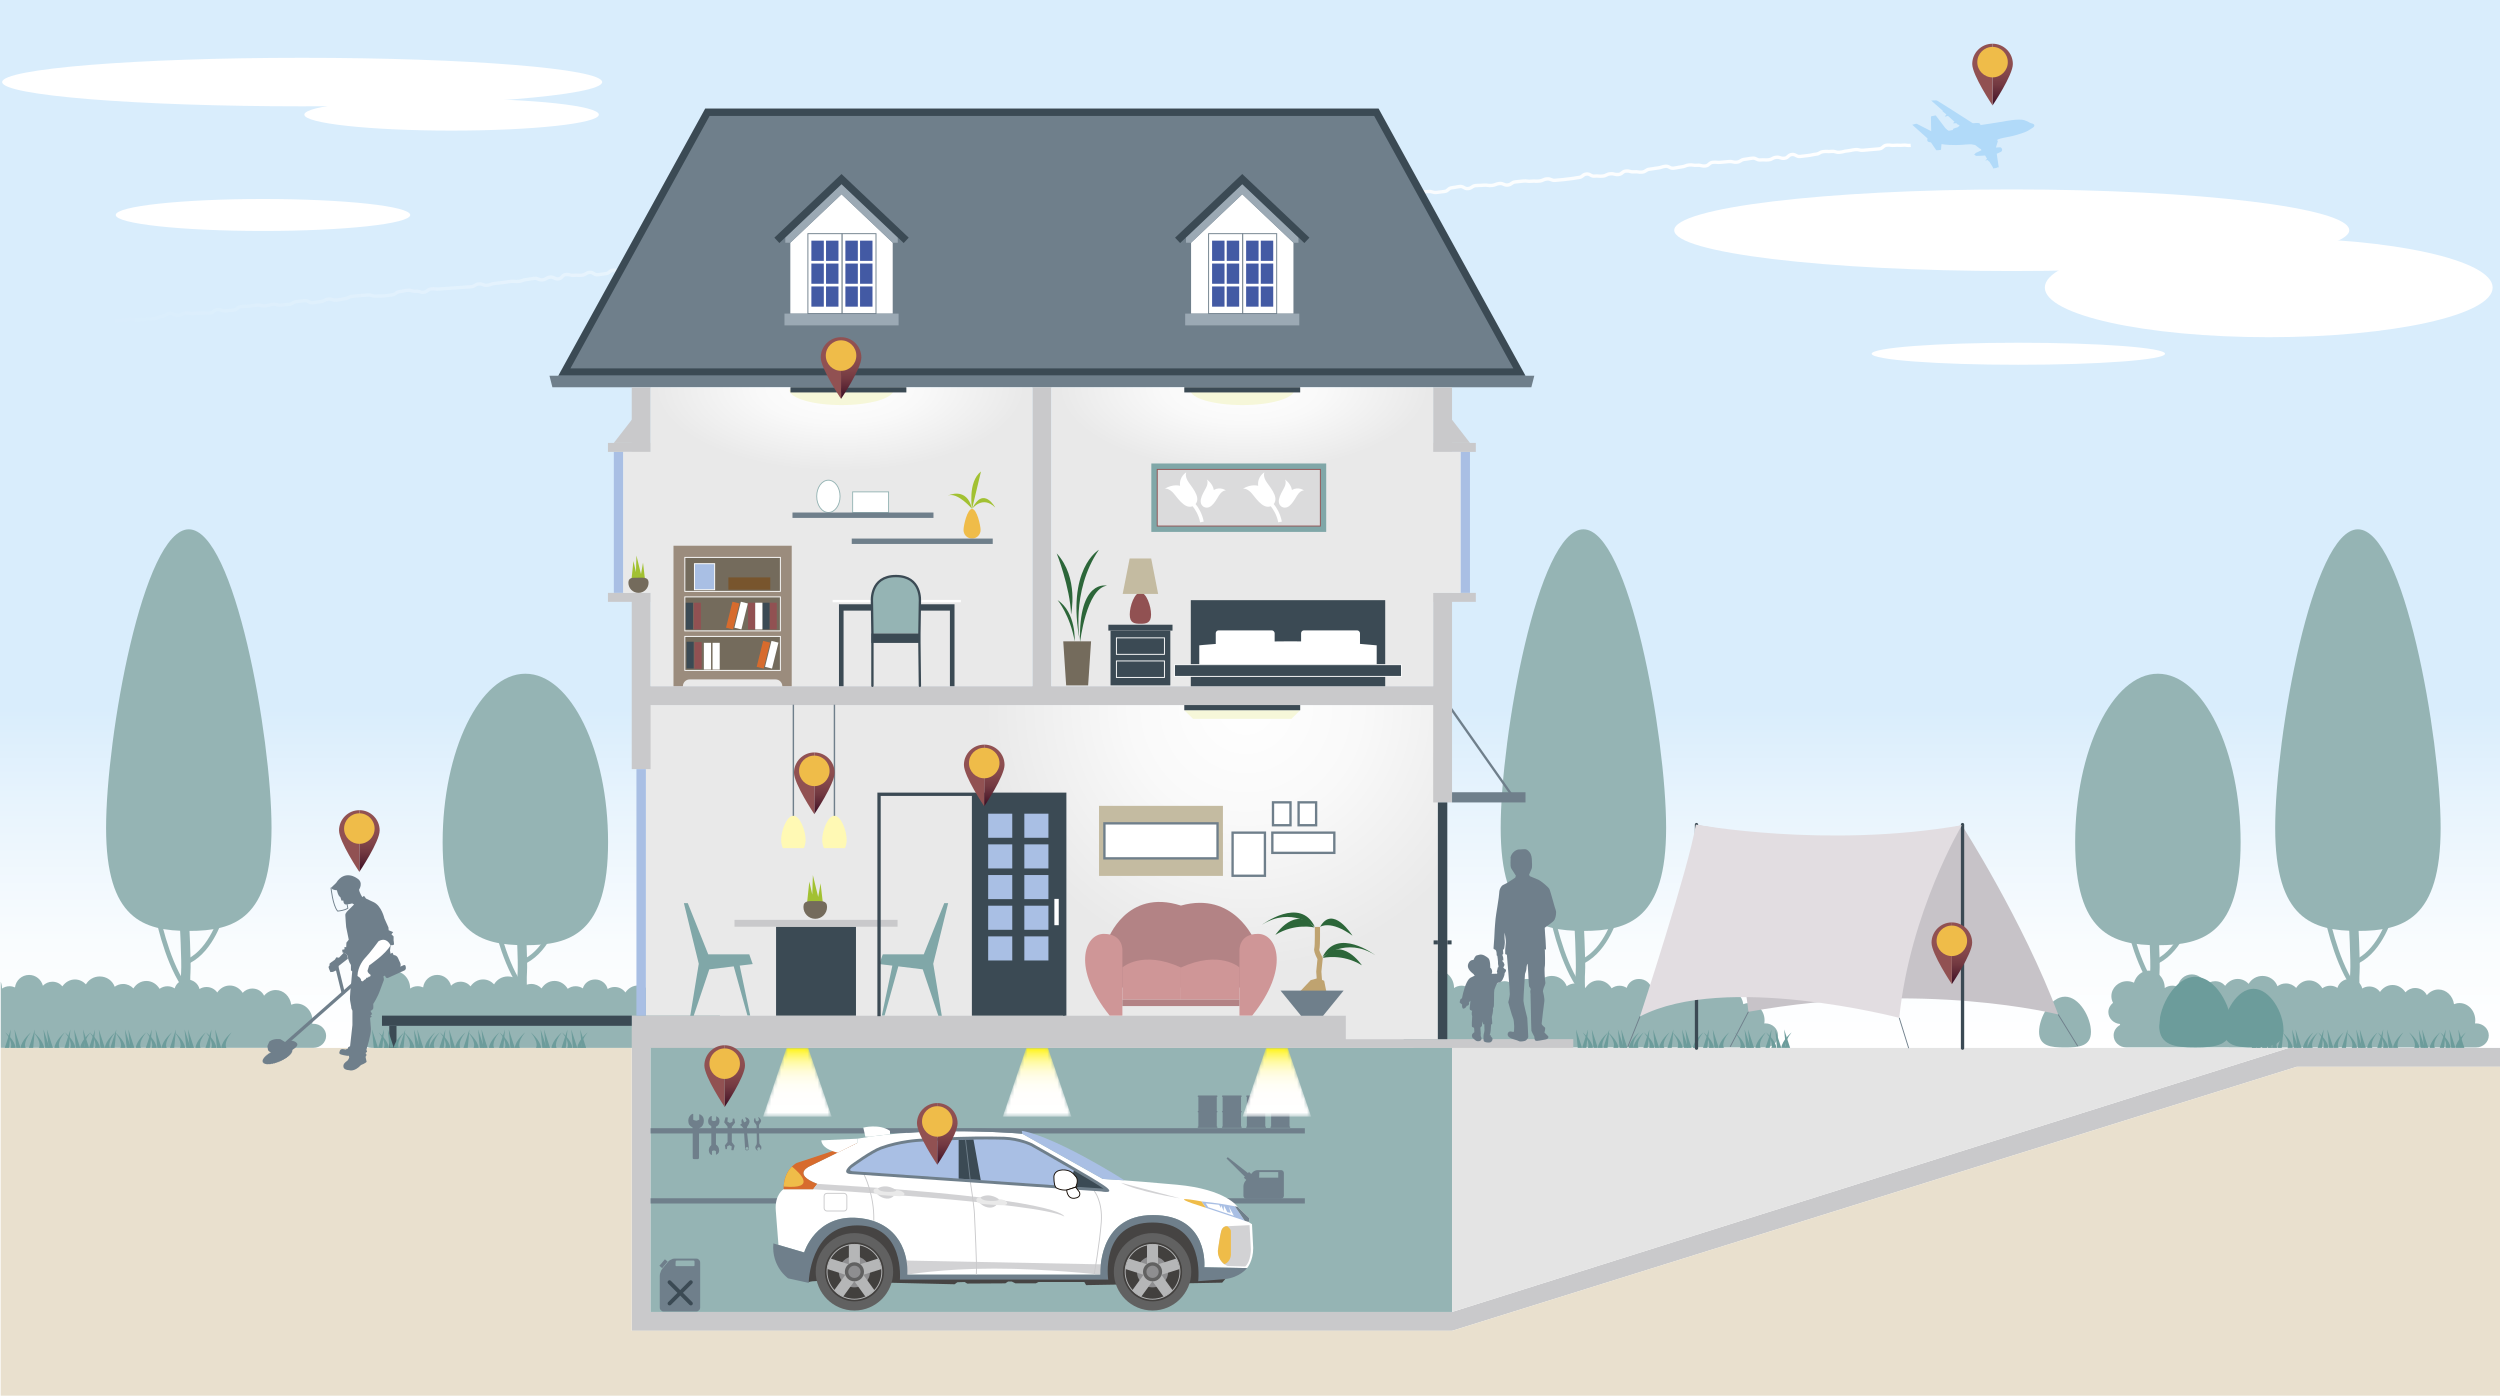 <?xml version="1.0" encoding="UTF-8"?>
<svg xmlns="http://www.w3.org/2000/svg" xmlns:xlink="http://www.w3.org/1999/xlink" version="1.1" viewBox="0 0 755.54 421.8">
  <defs>
    <style>
      .cls-1 {
        mask: url(#mask);
      }

      .cls-2 {
        filter: url(#luminosity-invert);
      }

      .cls-3 {
        fill: #2c6639;
      }

      .cls-4 {
        fill: #78552d;
      }

      .cls-5 {
        filter: url(#luminosity-invert-2);
      }

      .cls-6 {
        filter: url(#luminosity-invert-3);
      }

      .cls-7 {
        stroke: #110800;
      }

      .cls-7, .cls-8, .cls-9, .cls-10, .cls-11, .cls-12, .cls-13, .cls-14, .cls-15, .cls-16, .cls-17, .cls-18, .cls-19, .cls-20, .cls-21, .cls-22, .cls-23, .cls-24 {
        stroke-miterlimit: 10;
      }

      .cls-7, .cls-8, .cls-10, .cls-25, .cls-14, .cls-16, .cls-19, .cls-20, .cls-21, .cls-24 {
        stroke-width: .28px;
      }

      .cls-7, .cls-26, .cls-18, .cls-20, .cls-21 {
        fill: #fff;
      }

      .cls-27 {
        fill: url(#_名称未設定グラデーション_18-2);
      }

      .cls-28 {
        fill: url(#_名称未設定グラデーション_11-3);
      }

      .cls-29 {
        fill: url(#_名称未設定グラデーション_11-2);
      }

      .cls-30 {
        fill: url(#_名称未設定グラデーション_51-8);
      }

      .cls-31 {
        fill: url(#_名称未設定グラデーション_51-6);
      }

      .cls-32 {
        fill: url(#_名称未設定グラデーション_51-4);
      }

      .cls-33 {
        fill: url(#_名称未設定グラデーション_51-7);
      }

      .cls-34 {
        fill: url(#_名称未設定グラデーション_51-5);
      }

      .cls-35 {
        fill: url(#_名称未設定グラデーション_51-2);
      }

      .cls-36 {
        fill: url(#_名称未設定グラデーション_51-3);
      }

      .cls-37 {
        fill: #80a7a8;
      }

      .cls-8 {
        fill: #dbdbdc;
        stroke: #915152;
      }

      .cls-9, .cls-11, .cls-12, .cls-13, .cls-25, .cls-14, .cls-15, .cls-17, .cls-19, .cls-22, .cls-23 {
        fill: none;
      }

      .cls-9, .cls-17, .cls-22 {
        stroke: #3b4a54;
      }

      .cls-38 {
        fill: #e4e4e4;
      }

      .cls-10, .cls-15, .cls-16, .cls-24 {
        stroke: #fff;
      }

      .cls-10, .cls-39 {
        fill: #a9bfe4;
      }

      .cls-40 {
        fill: #a2c132;
      }

      .cls-41 {
        fill: #b1daf9;
      }

      .cls-42 {
        fill: url(#_ホワイト_ブラック-3);
      }

      .cls-43 {
        fill: url(#_ホワイト_ブラック-2);
      }

      .cls-44 {
        fill: #efbc49;
      }

      .cls-45 {
        fill: #e2dde1;
      }

      .cls-46 {
        fill: #fff9b4;
      }

      .cls-11 {
        stroke-width: .43px;
      }

      .cls-11, .cls-13, .cls-18, .cls-19, .cls-20 {
        stroke: #6f7f8b;
      }

      .cls-12 {
        stroke-width: 1.42px;
      }

      .cls-12, .cls-21, .cls-23 {
        stroke: #95b4b4;
      }

      .cls-13, .cls-15, .cls-18, .cls-22 {
        stroke-width: .71px;
      }

      .cls-25 {
        stroke: #c9c9cb;
        stroke-linejoin: round;
      }

      .cls-25, .cls-17, .cls-22 {
        stroke-linecap: round;
      }

      .cls-47 {
        mask: url(#mask-2);
      }

      .cls-48 {
        mask: url(#mask-1);
      }

      .cls-49 {
        fill: #95b4b4;
      }

      .cls-50 {
        fill: url(#_名称未設定グラデーション_6);
      }

      .cls-51 {
        fill: #b38385;
      }

      .cls-14 {
        stroke: #b5b6b7;
      }

      .cls-52 {
        fill: #c9c9cb;
      }

      .cls-53 {
        fill: #f6f7d9;
      }

      .cls-54 {
        fill: #6c9c9b;
      }

      .cls-55 {
        fill: #b5b6b7;
      }

      .cls-16, .cls-56 {
        fill: #3b4a54;
      }

      .cls-57 {
        fill: #8e8e90;
      }

      .cls-58 {
        fill: url(#_名称未設定グラデーション_6-2);
      }

      .cls-59 {
        fill: url(#_名称未設定グラデーション_6-3);
      }

      .cls-60 {
        fill: #c7c3c8;
      }

      .cls-61 {
        fill: #42403e;
      }

      .cls-62 {
        fill: #915152;
      }

      .cls-63 {
        fill: #e9e9e9;
      }

      .cls-64 {
        fill: url(#_ホワイト_ブラック);
      }

      .cls-65 {
        fill: #e9e0ce;
      }

      .cls-66 {
        fill: #9b8c7d;
      }

      .cls-67 {
        fill: #464443;
      }

      .cls-68 {
        fill: #cf9697;
      }

      .cls-69 {
        fill: #bfa370;
      }

      .cls-70 {
        fill: #c4bba1;
      }

      .cls-71 {
        fill: #d76b2d;
      }

      .cls-72 {
        fill: #6f7f8b;
      }

      .cls-73 {
        fill: #616161;
      }

      .cls-74, .cls-24 {
        fill: #746b5c;
      }

      .cls-75 {
        fill: #435aa4;
      }

      .cls-23 {
        stroke-width: 2.83px;
      }

      .cls-76 {
        fill: #9ba9b4;
      }

      .cls-77 {
        fill: url(#_名称未設定グラデーション_18);
      }

      .cls-78 {
        fill: url(#_名称未設定グラデーション_11);
      }

      .cls-79 {
        fill: url(#_名称未設定グラデーション_51);
      }

      .cls-80 {
        fill: #d2d2d4;
      }
    </style>
    <linearGradient id="_名称未設定グラデーション_18" data-name="名称未設定グラデーション 18" x1="377.77" y1="316.71" x2="377.77" y2="214.21" gradientUnits="userSpaceOnUse">
      <stop offset="0" stop-color="#fff"/>
      <stop offset=".31" stop-color="#f9fcfe"/>
      <stop offset=".71" stop-color="#e8f4fd"/>
      <stop offset="1" stop-color="#d9edfc"/>
    </linearGradient>
    <linearGradient id="_名称未設定グラデーション_18-2" data-name="名称未設定グラデーション 18" x1="577.41" y1="72.11" x2="29.52" y2="72.11" xlink:href="#_名称未設定グラデーション_18"/>
    <radialGradient id="_名称未設定グラデーション_11" data-name="名称未設定グラデーション 11" cx="376.55" cy="213.37" fx="376.55" fy="213.37" r="79.19" gradientUnits="userSpaceOnUse">
      <stop offset="0" stop-color="#fff"/>
      <stop offset=".44" stop-color="#f9f9f9"/>
      <stop offset="1" stop-color="#e9e9e9"/>
    </radialGradient>
    <radialGradient id="_名称未設定グラデーション_11-2" data-name="名称未設定グラデーション 11" cx="376.34" cy="116.89" fx="376.34" fy="116.89" r="25.46" gradientTransform="translate(633.22 -259.31) rotate(90.03) scale(1 2.2)" xlink:href="#_名称未設定グラデーション_11"/>
    <radialGradient id="_名称未設定グラデーション_11-3" data-name="名称未設定グラデーション 11" cx="456.61" cy="116.89" fx="456.61" fy="116.89" r="25.46" gradientTransform="translate(-3.51 -339.57) rotate(89.97) scale(1 -2.2)" xlink:href="#_名称未設定グラデーション_11"/>
    <filter id="luminosity-invert" x="375.51" y="316.71" width="20.76" height="20.76" color-interpolation-filters="sRGB" filterUnits="userSpaceOnUse">
      <feColorMatrix result="cm" values="-1 0 0 0 1 0 -1 0 0 1 0 0 -1 0 1 0 0 0 1 0"/>
    </filter>
    <linearGradient id="_ホワイト_ブラック" data-name="ホワイト、ブラック" x1="385.89" y1="337.12" x2="385.89" y2="316.33" gradientUnits="userSpaceOnUse">
      <stop offset="0" stop-color="#fff"/>
      <stop offset="1" stop-color="#110800"/>
    </linearGradient>
    <mask id="mask" x="375.51" y="316.71" width="20.76" height="20.76" maskUnits="userSpaceOnUse">
      <g class="cls-2">
        <polygon class="cls-64" points="396.27 337.47 375.51 337.47 382.61 316.71 389.17 316.71 396.27 337.47"/>
      </g>
    </mask>
    <linearGradient id="_名称未設定グラデーション_6" data-name="名称未設定グラデーション 6" x1="385.89" y1="337.12" x2="385.89" y2="316.33" gradientUnits="userSpaceOnUse">
      <stop offset="0" stop-color="#fff"/>
      <stop offset=".31" stop-color="#fffefc"/>
      <stop offset=".45" stop-color="#fffef5"/>
      <stop offset=".55" stop-color="#fffde9"/>
      <stop offset=".64" stop-color="#fffcd7"/>
      <stop offset=".71" stop-color="#fffbbf"/>
      <stop offset=".78" stop-color="#fffaa2"/>
      <stop offset=".84" stop-color="#fff880"/>
      <stop offset=".9" stop-color="#fff658"/>
      <stop offset=".95" stop-color="#fff42d"/>
      <stop offset="1" stop-color="#fff200"/>
    </linearGradient>
    <filter id="luminosity-invert-2" x="303.05" y="316.71" width="20.76" height="20.76" color-interpolation-filters="sRGB" filterUnits="userSpaceOnUse">
      <feColorMatrix result="cm" values="-1 0 0 0 1 0 -1 0 0 1 0 0 -1 0 1 0 0 0 1 0"/>
    </filter>
    <linearGradient id="_ホワイト_ブラック-2" data-name="ホワイト、ブラック" x1="313.43" x2="313.43" xlink:href="#_ホワイト_ブラック"/>
    <mask id="mask-1" x="303.05" y="316.71" width="20.76" height="20.76" maskUnits="userSpaceOnUse">
      <g class="cls-5">
        <polygon class="cls-43" points="323.81 337.47 303.05 337.47 310.15 316.71 316.71 316.71 323.81 337.47"/>
      </g>
    </mask>
    <linearGradient id="_名称未設定グラデーション_6-2" data-name="名称未設定グラデーション 6" x1="313.43" x2="313.43" xlink:href="#_名称未設定グラデーション_6"/>
    <filter id="luminosity-invert-3" x="230.59" y="316.71" width="20.76" height="20.76" color-interpolation-filters="sRGB" filterUnits="userSpaceOnUse">
      <feColorMatrix result="cm" values="-1 0 0 0 1 0 -1 0 0 1 0 0 -1 0 1 0 0 0 1 0"/>
    </filter>
    <linearGradient id="_ホワイト_ブラック-3" data-name="ホワイト、ブラック" x1="240.97" y1="337.12" x2="240.97" y2="316.33" xlink:href="#_ホワイト_ブラック"/>
    <mask id="mask-2" x="230.59" y="316.71" width="20.76" height="20.76" maskUnits="userSpaceOnUse">
      <g class="cls-6">
        <polygon class="cls-42" points="251.35 337.47 230.59 337.47 237.69 316.71 244.25 316.71 251.35 337.47"/>
      </g>
    </mask>
    <linearGradient id="_名称未設定グラデーション_6-3" data-name="名称未設定グラデーション 6" x1="240.97" y1="337.12" x2="240.97" y2="316.33" xlink:href="#_名称未設定グラデーション_6"/>
    <linearGradient id="_名称未設定グラデーション_51" data-name="名称未設定グラデーション 51" x1="605.25" y1="14.68" x2="605.25" y2="31.66" gradientUnits="userSpaceOnUse">
      <stop offset="0" stop-color="#915152"/>
      <stop offset=".26" stop-color="#8d4e50"/>
      <stop offset=".46" stop-color="#83464a"/>
      <stop offset=".65" stop-color="#733941"/>
      <stop offset=".82" stop-color="#5b2634"/>
      <stop offset=".99" stop-color="#3d0e24"/>
      <stop offset="1" stop-color="#3b0d23"/>
    </linearGradient>
    <linearGradient id="_名称未設定グラデーション_51-2" data-name="名称未設定グラデーション 51" x1="257.25" y1="103.36" x2="257.25" y2="120.35" xlink:href="#_名称未設定グラデーション_51"/>
    <linearGradient id="_名称未設定グラデーション_51-3" data-name="名称未設定グラデーション 51" x1="222.08" y1="317.36" x2="222.08" y2="334.34" xlink:href="#_名称未設定グラデーション_51"/>
    <linearGradient id="_名称未設定グラデーション_51-4" data-name="名称未設定グラデーション 51" x1="286.33" y1="334.82" x2="286.33" y2="351.8" xlink:href="#_名称未設定グラデーション_51"/>
    <linearGradient id="_名称未設定グラデーション_51-5" data-name="名称未設定グラデーション 51" x1="111.67" y1="246.31" x2="111.67" y2="263.29" xlink:href="#_名称未設定グラデーション_51"/>
    <linearGradient id="_名称未設定グラデーション_51-6" data-name="名称未設定グラデーション 51" x1="592.95" y1="280.23" x2="592.95" y2="297.21" xlink:href="#_名称未設定グラデーション_51"/>
    <linearGradient id="_名称未設定グラデーション_51-7" data-name="名称未設定グラデーション 51" x1="249.17" y1="228.87" x2="249.17" y2="245.85" xlink:href="#_名称未設定グラデーション_51"/>
    <linearGradient id="_名称未設定グラデーション_51-8" data-name="名称未設定グラデーション 51" x1="300.52" y1="226.5" x2="300.52" y2="243.48" xlink:href="#_名称未設定グラデーション_51"/>
  </defs>
  <!-- Generator: Adobe Illustrator 28.6.0, SVG Export Plug-In . SVG Version: 1.2.0 Build 709)  -->
  <g>
    <g id="_レイヤー_1" data-name="レイヤー_1">
      <rect class="cls-77" width="755.54" height="316.71"/>
      <path class="cls-49" d="M94.67,309.44c-.11,0-.21.02-.31.03.05-.31.09-.62.09-.94,0-2.89-2.14-5.23-4.77-5.23-.59,0-1.14.13-1.66.34-.35-2.51-2.31-4.44-4.7-4.44-1.4,0-2.64.67-3.51,1.72-.6-1.28-1.95-2.17-3.53-2.17-1.18,0-2.23.51-2.94,1.3-.87-1.33-2.28-2.21-3.88-2.21s-2.94.84-3.81,2.11c-.69-1-1.88-1.66-3.23-1.66-.79,0-1.52.22-2.13.61-.37-1.64-1.92-2.88-3.78-2.88s-3.27,1.14-3.72,2.69c-.62-.41-1.38-.65-2.19-.65-.9,0-1.71.3-2.37.78-.85-1.43-2.32-2.38-3.99-2.38s-3.06.9-3.92,2.26c-.79-.83-1.89-1.35-3.12-1.35-.95,0-1.82.32-2.54.84-.63-1.8-2.4-3.11-4.51-3.11-1.81,0-3.37.97-4.18,2.39-.86-.91-2.03-1.48-3.32-1.48-1.55,0-2.92.83-3.79,2.08-.71-.85-1.79-1.4-3.03-1.4-1.15,0-2.16.48-2.87,1.22-.47-1.87-2.15-3.27-4.17-3.27-2.2,0-3.99,1.65-4.26,3.77-.5-.22-1.06-.36-1.65-.36-.85,0-1.64.27-2.28.71,0,0,0-.02,0-.03,0-.72-.13-1.4-.37-2.03v19.98h94.47c2.13,0,3.86-1.63,3.86-3.64s-1.73-3.64-3.86-3.64Z"/>
      <path class="cls-49" d="M533.5,316.56c2.13,0,3.86-1.63,3.86-3.64s-1.73-3.64-3.86-3.64c-.11,0-.21.02-.31.03.05-.31.09-.62.09-.94,0-2.89-2.14-5.23-4.77-5.23-.59,0-1.14.13-1.66.34-.35-2.51-2.31-4.44-4.7-4.44-1.4,0-2.64.67-3.51,1.72-.6-1.28-1.95-2.17-3.53-2.17-1.18,0-2.23.51-2.94,1.3-.87-1.33-2.28-2.21-3.88-2.21s-2.94.84-3.81,2.11c-.69-1-1.88-1.66-3.23-1.66-.79,0-1.52.22-2.13.61-.37-1.64-1.92-2.88-3.78-2.88s-3.27,1.14-3.72,2.69c-.62-.41-1.38-.65-2.19-.65-.9,0-1.71.3-2.37.78-.85-1.43-2.32-2.38-3.99-2.38s-3.06.9-3.92,2.26c-.79-.83-1.89-1.35-3.12-1.35-.95,0-1.82.32-2.54.84-.63-1.8-2.4-3.11-4.51-3.11-1.81,0-3.37.97-4.18,2.39-.86-.91-2.03-1.48-3.32-1.48-1.55,0-2.92.83-3.79,2.08-.71-.85-1.79-1.4-3.03-1.4-1.15,0-2.16.48-2.87,1.22-.47-1.87-2.15-3.27-4.17-3.27-2.2,0-3.99,1.65-4.26,3.77-.5-.22-1.06-.36-1.65-.36-.85,0-1.64.27-2.28.71,0,0,0-.02,0-.03,0-2.89-2.14-5.23-4.77-5.23-2.13,0-3.91,1.54-4.53,3.65-.63-.29-1.32-.46-2.06-.46-2.64,0-4.77,2.04-4.77,4.55,0,.72.19,1.38.5,1.99-.85.67-1.41,1.66-1.41,2.79,0,1.88,1.53,3.42,3.48,3.6.02.1.05.2.08.3-1.17.63-1.97,1.79-1.97,3.15,0,2.01,1.73,3.64,3.86,3.64"/>
      <path class="cls-49" d="M218.02,316.71c2.13,0,3.86-1.63,3.86-3.64s-1.73-3.64-3.86-3.64c-.11,0-.21.02-.31.03.05-.31.09-.62.09-.94,0-2.89-2.14-5.23-4.77-5.23-.59,0-1.14.13-1.66.34-.35-2.51-2.31-4.44-4.7-4.44-1.4,0-2.64.67-3.51,1.72-.6-1.28-1.95-2.17-3.53-2.17-1.18,0-2.23.51-2.94,1.3-.87-1.33-2.28-2.21-3.88-2.21s-2.94.84-3.81,2.11c-.69-1-1.88-1.66-3.23-1.66-.79,0-1.52.22-2.13.61-.37-1.64-1.92-2.88-3.78-2.88s-3.27,1.14-3.72,2.69c-.62-.41-1.38-.65-2.19-.65-.9,0-1.71.3-2.37.78-.85-1.43-2.32-2.38-3.99-2.38s-3.06.9-3.92,2.26c-.79-.83-1.89-1.35-3.12-1.35-.95,0-1.82.32-2.54.84-.63-1.8-2.4-3.11-4.51-3.11-1.81,0-3.37.97-4.18,2.39-.86-.91-2.03-1.48-3.32-1.48-1.55,0-2.92.83-3.79,2.08-.71-.85-1.79-1.4-3.03-1.4-1.15,0-2.16.48-2.87,1.22-.47-1.87-2.15-3.27-4.17-3.27-2.2,0-3.99,1.65-4.26,3.77-.5-.22-1.06-.36-1.65-.36-.85,0-1.64.27-2.28.71,0,0,0-.02,0-.03,0-2.89-2.14-5.23-4.77-5.23-2.13,0-3.91,1.54-4.53,3.65-.63-.29-1.32-.46-2.06-.46-2.64,0-4.77,2.04-4.77,4.55,0,.72.19,1.38.5,1.99-.85.67-1.41,1.66-1.41,2.79,0,1.88,1.53,3.42,3.48,3.6.02.1.05.2.08.3-1.17.63-1.97,1.79-1.97,3.15,0,2.01,1.73,3.64,3.86,3.64"/>
      <path class="cls-49" d="M631.92,311.83c0,4.33-3.51,4.74-7.84,4.74s-7.84-.41-7.84-4.74,3.51-10.62,7.84-10.62,7.84,6.29,7.84,10.62Z"/>
      <g>
        <path class="cls-49" d="M503.53,250.2c0,27.49-11.19,31.14-25,31.14s-25-3.65-25-31.14,11.19-90.23,25-90.23,25,62.74,25,90.23Z"/>
        <path class="cls-23" d="M477.17,277.93s.68,12.96.45,15.91.23,11.36.23,12.05-.68,5.91-.68,10.23"/>
        <path class="cls-12" d="M488.31,276.79s-2.73,10-9.77,13.64"/>
        <path class="cls-12" d="M468.99,276.11s2.5,13.41,7.95,21.59"/>
      </g>
      <g>
        <path class="cls-49" d="M183.77,254.52c0,27.49-11.19,31.14-25,31.14s-25-3.65-25-31.14,11.19-50.91,25-50.91,25,23.42,25,50.91Z"/>
        <path class="cls-23" d="M157.4,277.93s.68,12.96.45,15.91.23,11.36.23,12.05-.68,5.91-.68,10.23"/>
        <path class="cls-12" d="M168.54,276.79s-2.73,10-9.77,13.64"/>
        <path class="cls-12" d="M149.22,276.11s2.5,13.41,7.95,21.59"/>
      </g>
      <g>
        <path class="cls-49" d="M82.06,250.2c0,27.49-11.19,31.14-25,31.14s-25-3.65-25-31.14,11.19-90.23,25-90.23,25,62.74,25,90.23Z"/>
        <path class="cls-23" d="M55.7,277.93s.68,12.96.45,15.91.23,11.36.23,12.05-.68,5.91-.68,10.23"/>
        <path class="cls-12" d="M66.84,276.79s-2.73,10-9.77,13.64"/>
        <path class="cls-12" d="M47.52,276.11s2.5,13.41,7.95,21.59"/>
      </g>
      <path class="cls-49" d="M748.29,316.56c2.13,0,3.86-1.63,3.86-3.64s-1.73-3.64-3.86-3.64c-.11,0-.21.02-.31.03.05-.31.09-.62.09-.94,0-2.89-2.14-5.23-4.77-5.23-.59,0-1.14.13-1.66.34-.35-2.51-2.31-4.44-4.7-4.44-1.4,0-2.64.67-3.51,1.72-.6-1.28-1.95-2.17-3.53-2.17-1.18,0-2.23.51-2.94,1.3-.87-1.33-2.28-2.21-3.88-2.21s-2.94.84-3.81,2.11c-.69-1-1.88-1.66-3.23-1.66-.79,0-1.52.22-2.13.61-.37-1.64-1.92-2.88-3.78-2.88s-3.27,1.14-3.72,2.69c-.62-.41-1.38-.65-2.19-.65-.9,0-1.71.3-2.37.78-.85-1.43-2.32-2.38-3.99-2.38s-3.06.9-3.92,2.26c-.79-.83-1.89-1.35-3.12-1.35-.95,0-1.82.32-2.54.84-.63-1.8-2.4-3.11-4.51-3.11-1.81,0-3.37.97-4.18,2.39-.86-.91-2.03-1.48-3.32-1.48-1.55,0-2.92.83-3.79,2.08-.71-.85-1.79-1.4-3.03-1.4-1.15,0-2.16.48-2.87,1.22-.47-1.87-2.15-3.27-4.17-3.27-2.2,0-3.99,1.65-4.26,3.77-.5-.22-1.06-.36-1.65-.36-.85,0-1.64.27-2.28.71,0,0,0-.02,0-.03,0-2.89-2.14-5.23-4.77-5.23-2.13,0-3.91,1.54-4.53,3.65-.63-.29-1.32-.46-2.06-.46-2.64,0-4.77,2.04-4.77,4.55,0,.72.19,1.38.5,1.99-.85.67-1.41,1.66-1.41,2.79,0,1.88,1.53,3.42,3.48,3.6.02.1.05.2.08.3-1.17.63-1.97,1.79-1.97,3.15,0,2.01,1.73,3.64,3.86,3.64"/>
      <path class="cls-54" d="M674.36,309.97c0,6.03-4.88,6.59-10.91,6.59s-10.91-.57-10.91-6.59,4.88-14.77,10.91-14.77,10.91,8.75,10.91,14.77Z"/>
      <path class="cls-54" d="M690.09,311.09c0,5-4.05,5.47-9.05,5.47s-9.05-.47-9.05-5.47,4.05-12.26,9.05-12.26,9.05,7.26,9.05,12.26Z"/>
      <path class="cls-27" d="M3.01,100.83c-.41,0-.68-.06-.92-.12-.29-.07-.54-.13-1.06-.08l-.1-1c.68-.07,1.06.02,1.39.1.29.07.54.13,1.06.08.55-.05.81-.14,1.09-.22.3-.09.64-.2,1.29-.27.65-.06,1-.02,1.32,0,.29.03.56.06,1.11,0,.44-.04.63-.2.88-.42.3-.26.68-.58,1.44-.65.67-.07,1.04,0,1.36.07.29.06.55.11,1.07.06.61-.06.92-.07,1.23-.08.29-.01.59-.02,1.17-.08.68-.07,1.05.02,1.38.09.29.07.54.12,1.06.07.57-.06.86-.12,1.14-.17.31-.06.62-.13,1.25-.19.54-.05.79-.14,1.07-.24.3-.1.64-.22,1.3-.29.69-.07,1.07.04,1.41.14.29.08.53.15,1.04.1.43-.04.6-.2.86-.44.3-.28.68-.63,1.45-.7.68-.07,1.05.02,1.38.09.29.06.54.12,1.06.07.71-.07,1.1.07,1.44.19.29.1.52.18,1.01.13.53-.05.77-.15,1.04-.26.3-.12.65-.26,1.32-.33.61-.06.92-.07,1.23-.09.29-.01.59-.02,1.18-.08.58-.06.87-.11,1.15-.16.31-.05.61-.11,1.23-.17.69-.07,1.06.03,1.4.12.29.08.53.14,1.04.09.59-.06.89-.1,1.19-.13.3-.04.6-.07,1.21-.13.62-.06.93-.07,1.24-.07.29,0,.58,0,1.16-.07.5-.05.71-.16.99-.31.31-.16.66-.35,1.36-.42.48-.05.69-.18.95-.34.3-.19.67-.42,1.38-.49.75-.08,1.19.17,1.53.37.29.17.5.28.94.24.5-.05.72-.16.99-.31.31-.17.66-.35,1.36-.42.67-.06,1.03,0,1.35.06.29.06.55.1,1.07.05.62-.06.93-.07,1.25-.06.29,0,.58,0,1.15-.06.65-.06,1.01-.02,1.32.01.29.03.56.06,1.11.01.45-.04.63-.2.89-.41.3-.25.68-.56,1.43-.64.72-.07,1.13.09,1.46.22.29.11.52.2,1,.16.6-.06.91-.08,1.21-.1.3-.02.59-.04,1.19-.1.44-.04.62-.21.87-.43.3-.27.68-.61,1.44-.68,1.2-.12,1.21,0,2.41-.12.58-.06.87-.1,1.16-.15.31-.05.61-.1,1.23-.16.7-.07,1.08.04,1.41.14.3.09.53.15,1.03.11.54-.05.8-.14,1.08-.23.3-.1.64-.21,1.29-.27.7-.07,1.08.05,1.42.15.3.09.53.16,1.03.11.6-.06.9-.09,1.2-.11.3-.03.6-.05,1.19-.11.48-.05.68-.18.94-.35.3-.19.67-.43,1.39-.5.59-.06.88-.1,1.17-.14.3-.04.61-.09,1.22-.15.76-.07,1.2.19,1.55.4.29.18.5.3.93.26.57-.06.84-.12,1.13-.18.31-.07.62-.14,1.25-.2.5-.05.71-.16.98-.31.31-.17.66-.36,1.36-.43.71-.07,1.09.06,1.43.17.29.1.52.17,1.02.13.57-.06.84-.12,1.13-.18.31-.07.62-.14,1.25-.2.49-.05.71-.17.97-.32.31-.17.66-.37,1.37-.44l2.39-.23c.61-.06.92-.07,1.23-.08.29-.01.59-.02,1.17-.08.71-.07,1.1.07,1.44.19.29.1.52.19,1.01.14.63-.06.96-.05,1.28-.03.29.01.57.03,1.14-.03.58-.06.87-.11,1.16-.15.31-.05.61-.1,1.23-.16.45-.04.64-.19.9-.39.3-.23.67-.52,1.42-.6.56-.06.83-.12,1.11-.2.31-.08.63-.16,1.26-.22.7-.07,1.09.06,1.43.17.29.1.52.17,1.02.12.71-.07,1.09.07,1.44.19.29.1.52.18,1.01.13.45-.04.64-.19.89-.4.3-.24.68-.54,1.42-.62.65-.06,1.01-.02,1.32.02.29.04.56.07,1.1.01.61-.06.91-.08,1.22-.09.3-.02.59-.03,1.18-.09.62-.06.93-.07,1.24-.08.29,0,.58-.01,1.16-.07.61-.06.92-.08,1.22-.1.29-.02.59-.04,1.18-.09.62-.06.93-.07,1.24-.08.29,0,.58-.01,1.16-.07.48-.05.68-.18.94-.35.3-.19.67-.44,1.39-.51.72-.07,1.14.1,1.47.24.29.12.51.21.99.17.53-.05.77-.14,1.05-.25.3-.11.64-.24,1.31-.31.59-.06.89-.09,1.19-.13.3-.03.6-.07,1.2-.13.57-.06.86-.11,1.14-.17.31-.06.61-.12,1.24-.18.65-.06.98-.03,1.31,0,.29.03.56.06,1.11,0,.53-.05.77-.14,1.05-.25.3-.12.64-.25,1.31-.31.57-.06.86-.11,1.14-.17.31-.06.62-.12,1.24-.19.73-.07,1.15.12,1.49.27.3.14.51.23.97.19.48-.05.69-.18.95-.35.3-.19.67-.43,1.39-.5.75-.07,1.18.15,1.52.33.29.16.5.27.95.22.41-.04.57-.22.82-.5.3-.33.67-.74,1.46-.82.7-.07,1.07.04,1.41.14.3.09.53.15,1.03.1.64-.06.97-.04,1.29-.02.29.02.57.04,1.12-.02.48-.05.68-.18.94-.35.3-.19.67-.43,1.39-.5.77-.08,1.21.21,1.56.43.3.19.5.32.92.28.58-.06.86-.11,1.15-.16.31-.06.61-.11,1.23-.17.44-.04.62-.2.88-.42.3-.26.68-.58,1.43-.65.75-.07,1.19.17,1.53.37.29.17.49.28.94.24.59-.06.89-.09,1.18-.13.3-.04.6-.07,1.21-.13.47-.05.68-.18.93-.36.3-.2.67-.45,1.4-.52.57-.06.86-.11,1.14-.17.31-.06.62-.12,1.24-.18.66-.06,1.02-.01,1.33.03.3.04.55.08,1.09.03.53-.05.76-.15,1.04-.26.3-.12.65-.26,1.32-.33.69-.07,1.07.04,1.4.12.29.08.53.14,1.04.09.5-.05.71-.17.98-.31.31-.17.66-.37,1.36-.44.73-.07,1.16.13,1.5.3.29.14.5.25.96.2.55-.05.81-.13,1.09-.22.31-.1.63-.19,1.28-.26.66-.06,1.02-.01,1.33.03.3.04.55.08,1.09.03.47-.05.68-.18.93-.36.3-.2.67-.45,1.4-.52.68-.07,1.05.02,1.38.09.29.07.54.12,1.06.07.66-.06,1.02,0,1.34.04.3.05.55.09,1.09.03.5-.05.72-.16.99-.3.31-.16.66-.34,1.35-.41.52-.05.76-.15,1.03-.26.3-.13.65-.27,1.32-.34.62-.06.94-.06,1.25-.06.29,0,.58,0,1.15-.05.6-.06.89-.09,1.19-.13s.6-.07,1.2-.13c.7-.07,1.08.04,1.41.14.29.09.53.15,1.03.11.7-.07,1.07.04,1.41.14.29.09.53.15,1.03.1.43-.04.6-.2.86-.44.3-.28.68-.64,1.44-.71.68-.07,1.04.01,1.37.08.29.06.54.12,1.06.07.5-.05.73-.17.99-.3.31-.16.66-.34,1.35-.41.72-.07,1.13.09,1.46.23.29.12.51.21.99.16.59-.06.88-.1,1.17-.14.3-.04.61-.08,1.21-.14.55-.05.82-.13,1.1-.21.31-.09.63-.18,1.27-.24l2.39-.23c.61-.06.91-.08,1.22-.1.3-.02.59-.04,1.18-.09.58-.06.86-.11,1.15-.17.31-.06.61-.12,1.23-.18.67-.07,1.04.01,1.37.08.29.06.54.11,1.06.06.52-.05.75-.15,1.02-.27.31-.13.65-.29,1.33-.35.54-.05.79-.14,1.07-.23.3-.1.64-.21,1.29-.28.77-.08,1.2.2,1.55.41.3.19.5.31.93.27.42-.04.59-.21.85-.46.3-.29.68-.66,1.45-.74.7-.07,1.08.05,1.41.15.29.09.53.16,1.03.11.49-.05.71-.17.97-.32.31-.18.66-.37,1.37-.44.63-.06.95-.06,1.26-.05.29,0,.58,0,1.15-.05.7-.07,1.08.05,1.41.15.29.09.53.16,1.03.11.65-.06,1-.03,1.31,0,.29.03.56.06,1.11,0,.48-.05.68-.18.94-.35.3-.2.67-.44,1.39-.51.64-.06.97-.04,1.29-.02.29.02.57.04,1.12-.01.58-.06.86-.11,1.15-.16.31-.06.61-.11,1.23-.17.54-.05.78-.14,1.07-.24.3-.1.64-.22,1.3-.29.65-.06.98-.03,1.31,0,.29.03.56.06,1.11,0,.7-.07,1.08.06,1.42.16.29.09.52.17,1.02.12.64-.06.97-.04,1.29-.01.29.02.56.04,1.12-.01.46-.05.66-.18.92-.37.3-.21.67-.48,1.4-.55.7-.07,1.08.05,1.42.16.29.09.52.16,1.02.12.44-.04.62-.2.88-.42.3-.26.68-.58,1.43-.65.76-.08,1.2.2,1.55.42.3.19.5.31.93.27.47-.05.68-.18.94-.35.3-.2.67-.44,1.39-.51.56-.06.83-.12,1.11-.19.31-.08.62-.16,1.26-.22.7-.07,1.08.05,1.42.15.29.09.53.16,1.02.11.51-.05.73-.16,1-.3.31-.16.66-.33,1.35-.4.63-.06.95-.06,1.26-.05.3,0,.58,0,1.15-.05l2.39-.23c.61-.06.92-.08,1.22-.09.29-.02.59-.03,1.18-.09.54-.05.8-.14,1.08-.23.3-.1.64-.21,1.29-.27.76-.07,1.19.18,1.54.38.29.17.5.29.94.25.54-.05.79-.14,1.07-.23.3-.1.64-.22,1.29-.28.57-.06.86-.11,1.15-.16.31-.06.61-.12,1.24-.18.54-.05.8-.14,1.07-.23.3-.1.64-.21,1.29-.27.73-.07,1.15.11,1.48.26.3.13.51.22.98.18.41-.04.58-.22.83-.49.3-.32.67-.72,1.46-.8.79-.07,1.24.25,1.59.52.3.22.5.37.9.33.56-.05.82-.13,1.1-.2.31-.08.63-.17,1.27-.23.46-.05.65-.18.92-.37.3-.22.67-.49,1.4-.56.65-.06,1.01-.02,1.32.02.3.04.56.07,1.1.02.59-.06.88-.1,1.17-.15.3-.05.61-.09,1.22-.15.59-.06.88-.1,1.18-.14.3-.04.6-.08,1.21-.14.69-.07,1.07.04,1.4.13.28.08.53.15,1.03.1.62-.06.93-.07,1.24-.07.29,0,.58-.01,1.16-.07.61-.06.91-.08,1.22-.1.29-.02.59-.03,1.18-.09.47-.05.67-.19.93-.36.3-.21.67-.47,1.4-.54.58-.06.87-.1,1.16-.15.3-.05.61-.1,1.22-.16.72-.07,1.13.1,1.47.24.29.12.51.21.99.17.44-.04.63-.2.88-.41.3-.25.68-.57,1.43-.64.66-.07,1.02,0,1.34.04.3.05.55.09,1.09.03.61-.06.92-.08,1.22-.09.29-.01.59-.03,1.18-.09.6-.06.9-.08,1.2-.11.3-.03.6-.05,1.19-.11.53-.05.78-.14,1.06-.25.3-.11.64-.24,1.31-.3.66-.07,1.02,0,1.34.05.29.05.55.09,1.08.04.73-.07,1.14.11,1.47.25.29.12.51.22.98.17.47-.05.67-.18.93-.36.3-.2.67-.45,1.39-.52.66-.07,1.02,0,1.34.04.3.05.55.09,1.08.03.52-.05.75-.15,1.03-.27.3-.13.65-.28,1.33-.35.59-.06.89-.09,1.18-.13.3-.04.6-.07,1.2-.13.67-.06,1.03,0,1.35.06.29.05.55.1,1.07.05.57-.06.84-.12,1.12-.18.31-.07.62-.14,1.25-.2.55-.05.81-.13,1.09-.22.31-.09.63-.19,1.28-.25.69-.07,1.06.03,1.4.12.29.08.53.14,1.04.09.61-.06.92-.08,1.22-.09.29-.02.59-.03,1.17-.09.65-.06,1-.03,1.31,0,.29.03.56.06,1.1,0,.51-.05.75-.16,1.01-.28.31-.14.65-.3,1.33-.36.63-.06.96-.05,1.27-.04.29.01.57.02,1.13-.03.59-.06.89-.09,1.18-.13.3-.04.6-.07,1.2-.13.48-.05.69-.17.95-.34.31-.19.67-.41,1.38-.48.56-.06.83-.12,1.12-.19.31-.07.62-.15,1.25-.21.65-.06,1-.03,1.31,0,.29.03.56.06,1.1,0,.71-.07,1.09.07,1.44.19.29.1.52.18,1.01.14.46-.05.65-.18.92-.37.3-.21.67-.48,1.4-.55.68-.07,1.05.01,1.37.08.29.06.54.12,1.06.07.61-.06.91-.08,1.22-.09.29-.02.59-.03,1.18-.09.69-.07,1.08.05,1.42.16.29.09.52.17,1.02.12.59-.06.88-.1,1.17-.14.3-.04.61-.09,1.21-.15.43-.04.61-.21.86-.44.3-.28.68-.62,1.44-.69.57-.06.84-.12,1.13-.18.3-.07.62-.14,1.25-.2.75-.07,1.19.18,1.54.38.29.17.5.29.94.25.47-.05.67-.19.93-.37.3-.21.67-.47,1.4-.54.62-.06.93-.06,1.25-.06.29,0,.58,0,1.16-.06.66-.07,1.02,0,1.34.04.29.05.55.09,1.08.04.53-.05.76-.15,1.04-.26.3-.12.65-.26,1.32-.33.73-.07,1.15.12,1.49.27.3.14.51.23.97.19.46-.05.65-.19.91-.38.3-.22.67-.5,1.41-.57.6-.06.9-.09,1.2-.13.3-.03.6-.07,1.19-.12.66-.06,1.01-.02,1.33.03.29.04.55.07,1.09.02.64-.06.97-.04,1.28-.03.29.02.57.03,1.13-.02.51-.05.74-.16,1.01-.28.31-.14.65-.31,1.34-.37.73-.07,1.14.11,1.48.25.29.12.51.22.98.18.6-.06.91-.08,1.21-.11.29-.02.59-.05,1.18-.1.59-.06.88-.1,1.17-.14.3-.04.6-.08,1.21-.14.57-.06.85-.11,1.13-.17.31-.06.62-.13,1.24-.19.44-.04.63-.2.88-.41.3-.25.68-.56,1.43-.64.76-.07,1.19.18,1.54.38.29.17.5.29.93.25.65-.06.98-.03,1.3,0,.29.03.56.05,1.11,0,.5-.05.73-.16.99-.3.31-.16.66-.33,1.35-.4.68-.07,1.06.03,1.39.12.29.08.53.14,1.04.09.44-.04.63-.2.88-.41.3-.25.67-.56,1.42-.63.69-.07,1.06.03,1.4.13.29.08.54.14,1.04.1.67-.06,1.02,0,1.34.05.29.05.55.09,1.08.04.47-.05.67-.18.93-.36.3-.2.67-.46,1.39-.53.58-.06.86-.11,1.15-.16.31-.06.61-.12,1.23-.18.54-.05.78-.14,1.06-.24.3-.1.64-.22,1.3-.29.75-.08,1.18.16,1.52.35.29.16.5.27.95.23.56-.06.83-.12,1.12-.18.3-.07.62-.14,1.25-.21.53-.05.76-.15,1.04-.26.3-.12.65-.26,1.31-.32.66-.07,1.02,0,1.34.05.29.05.55.09,1.08.04.69-.07,1.06.03,1.39.12.29.07.54.14,1.04.09.43-.04.61-.21.87-.43.3-.27.68-.61,1.44-.68.64-.06.98-.03,1.3,0,.29.03.56.06,1.11,0,.6-.06.9-.08,1.2-.11.3-.02.59-.05,1.19-.11.68-.07,1.05.02,1.38.1.29.07.54.13,1.05.08.48-.05.68-.18.94-.35.3-.19.67-.44,1.39-.51.57-.06.86-.11,1.14-.17.31-.06.62-.12,1.24-.18.74-.07,1.17.15,1.51.32.29.15.51.26.96.22.64-.06.97-.04,1.29-.02.29.02.57.04,1.12-.02.49-.05.7-.17.97-.32.31-.18.67-.38,1.37-.45.7-.07,1.09.06,1.43.18.29.1.52.18,1.01.13.43-.04.6-.2.86-.44.3-.28.68-.64,1.44-.71.75-.08,1.18.17,1.53.36.29.16.5.28.94.24.59-.06.88-.1,1.17-.14.3-.04.61-.08,1.21-.14.56-.06.83-.12,1.12-.19.31-.07.62-.15,1.25-.21.49-.05.69-.17.96-.33.31-.19.67-.4,1.38-.47.64-.06.96-.04,1.28-.03.29.02.57.03,1.13-.02.69-.07,1.08.05,1.42.15.29.09.52.16,1.02.11.56-.05.83-.12,1.11-.2.31-.08.62-.16,1.26-.22.56-.06.84-.12,1.12-.18.31-.07.62-.14,1.25-.2.69-.07,1.06.03,1.39.11.29.07.53.14,1.04.08.6-.06.9-.08,1.2-.11.3-.03.59-.05,1.19-.11.6-.06.91-.08,1.21-.1.3-.02.59-.04,1.18-.1.43-.04.61-.21.86-.43.3-.27.68-.61,1.44-.69.65-.06,1.01-.01,1.33.03.3.04.55.08,1.09.02.64-.06.97-.04,1.28-.02.29.02.56.04,1.12-.02.66-.07,1.01-.01,1.33.03.3.04.55.08,1.09.03l.1,1c-.66.06-1.01.01-1.33-.03-.3-.04-.55-.08-1.09-.03-.63.06-.96.04-1.28.02-.29-.02-.57-.03-1.12.02-.66.06-1.01.01-1.33-.03-.3-.04-.55-.08-1.09-.02-.43.04-.61.21-.86.43-.3.27-.67.61-1.44.69-.6.06-.91.08-1.21.1-.3.02-.59.04-1.18.1-.6.06-.9.08-1.2.11-.3.03-.59.05-1.19.11-.68.07-1.06-.03-1.39-.11-.29-.07-.53-.13-1.04-.08-.57.06-.84.12-1.12.18-.3.07-.62.14-1.25.2-.56.05-.83.12-1.11.2-.31.08-.62.16-1.26.22-.7.07-1.08-.05-1.41-.15-.29-.09-.52-.16-1.02-.11-.64.06-.96.04-1.28.03-.29-.02-.57-.03-1.13.02-.49.05-.7.17-.96.33-.31.19-.67.4-1.37.47-.56.06-.83.12-1.12.19-.31.07-.62.15-1.25.21-.59.06-.88.1-1.17.14-.3.04-.61.08-1.21.14-.75.07-1.18-.17-1.53-.36-.29-.16-.5-.28-.94-.24-.43.04-.6.2-.86.44-.3.28-.68.63-1.44.71-.71.07-1.09-.06-1.43-.18-.29-.1-.53-.18-1.01-.13-.49.05-.7.17-.97.32-.31.18-.67.38-1.37.45-.64.06-.97.04-1.29.02-.29-.02-.57-.04-1.12.02-.74.07-1.17-.15-1.51-.32-.29-.15-.51-.26-.96-.22-.57.06-.86.11-1.14.17-.31.06-.62.12-1.24.18-.48.05-.68.18-.94.35-.3.19-.67.44-1.39.51-.68.07-1.05-.02-1.38-.1-.29-.07-.53-.13-1.05-.08-.6.06-.9.08-1.2.11-.3.02-.59.05-1.19.11-.64.06-.98.03-1.3,0-.29-.03-.56-.05-1.11,0-.43.04-.61.21-.87.43-.3.27-.68.61-1.44.68-.69.07-1.06-.03-1.39-.12-.29-.07-.53-.14-1.04-.09-.66.06-1.02,0-1.34-.05-.29-.05-.55-.09-1.08-.04-.53.05-.76.15-1.04.26-.3.12-.65.26-1.31.33-.56.06-.83.12-1.12.18-.3.07-.62.14-1.25.21-.75.08-1.18-.16-1.52-.35-.29-.16-.5-.28-.95-.23-.54.05-.78.14-1.06.24-.3.1-.64.22-1.29.29-.57.06-.86.11-1.14.16-.31.06-.61.12-1.23.18-.47.05-.67.18-.93.36-.3.2-.67.46-1.39.53-.67.07-1.02,0-1.34-.05-.29-.05-.55-.09-1.08-.04-.69.07-1.06-.04-1.4-.13-.28-.08-.53-.14-1.04-.1-.45.04-.63.2-.88.41-.3.25-.67.56-1.42.63-.69.07-1.06-.03-1.39-.12-.29-.08-.53-.14-1.04-.09-.5.05-.73.16-.99.3-.31.16-.66.33-1.35.4-.64.06-.98.03-1.3,0-.29-.03-.56-.06-1.11,0-.75.08-1.19-.18-1.54-.38-.29-.17-.5-.29-.93-.25-.44.04-.63.2-.88.41-.3.25-.67.56-1.42.64-.57.06-.85.11-1.14.17-.31.06-.62.13-1.24.19-.59.06-.88.1-1.18.14-.3.04-.6.08-1.21.14-.6.06-.9.08-1.2.11-.3.02-.59.05-1.19.11-.72.07-1.14-.11-1.48-.25-.29-.12-.51-.22-.98-.18-.51.05-.74.16-1.01.28-.31.14-.65.31-1.34.37-.63.06-.96.04-1.28.03-.29-.02-.57-.03-1.13.02-.65.06-1.01.02-1.33-.03-.3-.04-.55-.08-1.09-.02-.59.06-.88.09-1.18.12-.3.03-.6.07-1.21.13-.46.05-.65.19-.91.38-.3.22-.67.5-1.41.57-.73.07-1.15-.12-1.49-.27-.29-.14-.5-.23-.97-.19-.53.05-.76.15-1.04.26-.3.12-.65.26-1.32.33-.66.06-1.02,0-1.34-.04-.29-.05-.55-.09-1.08-.04-.62.06-.93.06-1.25.06-.29,0-.58,0-1.16.06-.47.05-.67.19-.93.36-.3.21-.67.47-1.4.54-.75.08-1.19-.18-1.54-.38-.29-.17-.51-.29-.94-.25-.57.06-.84.12-1.13.18-.3.07-.62.14-1.25.2-.43.04-.6.2-.86.44-.3.28-.68.62-1.44.69-.59.06-.88.1-1.17.14-.3.04-.61.09-1.21.15-.7.07-1.08-.05-1.42-.16-.29-.09-.53-.17-1.02-.12-.61.06-.91.08-1.22.09-.29.02-.59.03-1.18.09-.67.07-1.04-.01-1.37-.08-.29-.06-.54-.12-1.06-.07-.46.05-.65.18-.92.37-.3.21-.67.48-1.4.55-.71.07-1.1-.07-1.44-.19-.29-.1-.53-.18-1.01-.14-.65.06-1,.03-1.31,0-.29-.03-.56-.06-1.1,0-.56.06-.83.12-1.12.19-.31.07-.62.15-1.25.21-.48.05-.69.17-.95.34-.31.19-.67.41-1.38.48-.59.06-.89.09-1.18.13-.3.04-.6.07-1.2.13-.63.06-.95.05-1.27.04-.29-.01-.57-.02-1.13.03-.51.05-.75.16-1.02.28-.31.14-.65.3-1.33.36-.65.06-1,.02-1.31,0-.29-.03-.56-.06-1.1,0-.61.06-.91.08-1.22.09-.29.02-.59.03-1.18.09-.69.07-1.06-.03-1.4-.12-.29-.08-.53-.14-1.04-.09-.55.05-.81.13-1.09.22-.31.09-.63.19-1.28.25-.57.06-.84.12-1.12.18-.31.07-.62.14-1.25.2-.67.07-1.03,0-1.35-.06-.29-.05-.54-.1-1.07-.05-.59.06-.89.09-1.18.13-.3.04-.6.07-1.21.13-.52.05-.75.15-1.03.27-.3.13-.65.28-1.33.35-.66.06-1.02,0-1.34-.04-.3-.05-.55-.09-1.08-.03-.47.05-.67.18-.93.36-.3.2-.67.45-1.39.52-.72.07-1.14-.1-1.47-.25-.29-.12-.51-.22-.98-.17-.67.07-1.02,0-1.34-.05-.3-.05-.55-.09-1.08-.04-.53.05-.78.14-1.06.25-.3.11-.64.24-1.31.3-.6.06-.9.08-1.2.11-.3.03-.6.05-1.19.11-.61.06-.92.08-1.22.09-.29.01-.59.03-1.18.09-.66.06-1.02,0-1.34-.04-.3-.05-.55-.09-1.08-.03-.44.04-.63.2-.88.41-.3.25-.68.57-1.43.64-.72.07-1.13-.1-1.47-.24-.29-.12-.51-.21-.99-.17-.58.06-.87.1-1.16.15-.3.05-.61.1-1.22.16-.47.05-.67.19-.93.36-.3.21-.67.47-1.4.54-.61.06-.91.08-1.21.1-.3.02-.59.03-1.18.09-.62.06-.93.07-1.24.07-.29,0-.58.01-1.16.07-.69.07-1.07-.04-1.4-.13-.29-.08-.53-.15-1.04-.1-.59.06-.88.1-1.18.14-.3.04-.6.08-1.21.14-.58.06-.87.1-1.16.15-.3.05-.61.09-1.22.15-.65.06-1.01.02-1.32-.02-.3-.04-.55-.07-1.1-.02-.46.05-.65.18-.92.37-.3.22-.67.49-1.4.56-.56.05-.82.13-1.1.2-.31.08-.63.17-1.27.23-.79.08-1.24-.25-1.59-.52-.3-.22-.5-.37-.9-.33-.41.04-.58.22-.83.49-.3.32-.67.72-1.46.8-.73.07-1.15-.11-1.48-.26-.3-.13-.51-.23-.98-.18-.54.05-.79.13-1.07.23-.3.1-.64.21-1.29.27-.58.06-.86.11-1.15.16-.31.06-.61.12-1.23.18-.54.05-.79.14-1.07.23-.3.1-.64.22-1.29.28-.76.08-1.19-.18-1.54-.38-.29-.17-.49-.29-.94-.25-.54.05-.8.14-1.08.23-.3.1-.64.21-1.29.27-.61.06-.92.08-1.22.09-.29.02-.59.03-1.18.09l-2.39.23c-.63.06-.95.06-1.26.05-.3,0-.58,0-1.15.05-.51.05-.73.16-1,.3-.31.16-.66.33-1.35.4-.7.07-1.08-.05-1.42-.15-.29-.09-.53-.16-1.02-.11-.56.06-.83.12-1.11.19-.31.08-.62.16-1.26.22-.47.05-.68.18-.94.35-.3.2-.67.44-1.39.51-.77.07-1.2-.2-1.55-.42-.3-.19-.5-.31-.93-.27-.44.04-.62.2-.88.42-.3.26-.68.58-1.43.65-.7.07-1.08-.05-1.42-.16-.29-.09-.53-.17-1.02-.12-.46.05-.66.18-.92.37-.3.21-.67.48-1.4.55-.64.06-.97.04-1.29.01-.29-.02-.56-.04-1.12.01-.7.07-1.08-.05-1.42-.16-.29-.1-.52-.17-1.02-.12-.65.06-.98.03-1.31,0-.29-.03-.56-.06-1.11,0-.54.05-.78.14-1.07.24-.3.1-.64.22-1.3.29-.58.06-.86.11-1.15.16-.31.06-.61.11-1.23.17-.64.06-.97.04-1.29.02-.29-.02-.57-.04-1.12.01-.48.05-.68.18-.94.35-.3.2-.67.44-1.39.51-.65.06-1,.03-1.31,0-.29-.03-.56-.06-1.11,0-.69.07-1.08-.05-1.41-.15-.3-.09-.53-.16-1.03-.11-.62.06-.94.06-1.26.05-.29,0-.58,0-1.15.05-.49.05-.71.17-.97.32-.31.18-.66.37-1.37.44-.7.07-1.08-.05-1.41-.15-.29-.09-.53-.16-1.03-.11-.42.04-.59.21-.85.46-.3.29-.68.66-1.45.74-.76.08-1.2-.2-1.55-.41-.3-.19-.5-.31-.93-.27-.54.05-.79.14-1.07.23-.3.1-.64.21-1.29.28-.52.05-.75.15-1.02.27-.31.13-.65.29-1.33.35-.67.07-1.04-.01-1.37-.08-.29-.06-.54-.11-1.06-.06-.57.06-.86.11-1.14.17-.31.06-.62.12-1.24.18-.61.06-.91.08-1.22.1-.3.02-.59.04-1.18.09l-2.39.23c-.55.05-.82.13-1.1.21-.31.09-.63.18-1.27.24-.59.06-.88.1-1.17.14-.3.04-.61.08-1.21.14-.72.07-1.13-.09-1.46-.23-.29-.12-.52-.21-.99-.16-.5.05-.73.17-.99.3-.31.16-.66.34-1.35.41-.67.07-1.04-.01-1.37-.08-.29-.06-.54-.12-1.06-.07-.43.04-.6.2-.86.44-.3.28-.68.64-1.44.71-.69.07-1.07-.04-1.41-.14-.3-.09-.53-.16-1.03-.1-.69.07-1.07-.04-1.41-.14-.3-.09-.53-.16-1.03-.11-.59.06-.89.09-1.18.13-.3.03-.6.07-1.21.13-.62.06-.94.06-1.25.06-.29,0-.58,0-1.15.05-.52.05-.76.15-1.03.26-.3.13-.65.27-1.32.34-.5.05-.72.16-.99.3-.31.16-.66.34-1.35.41-.66.07-1.02.01-1.34-.04-.3-.04-.55-.08-1.09-.03-.68.07-1.05-.02-1.38-.09-.29-.07-.54-.12-1.06-.07-.47.05-.68.18-.93.36-.3.2-.67.45-1.4.52-.66.06-1.02.01-1.33-.03-.3-.04-.55-.08-1.09-.03-.55.05-.81.13-1.09.22-.31.1-.63.19-1.28.26-.73.07-1.16-.13-1.5-.3-.29-.14-.51-.25-.97-.2-.5.05-.71.17-.98.31-.31.17-.66.37-1.36.44-.69.07-1.07-.03-1.4-.12-.29-.08-.53-.14-1.04-.09-.53.05-.76.15-1.04.26-.3.12-.65.26-1.32.33-.66.07-1.02.01-1.33-.03-.3-.04-.55-.08-1.09-.03-.57.06-.86.11-1.14.17-.31.06-.62.12-1.24.18-.47.05-.68.18-.94.36-.3.2-.67.45-1.4.52-.59.06-.89.09-1.18.13-.3.04-.6.07-1.21.13-.75.07-1.19-.17-1.53-.37-.29-.17-.5-.29-.94-.24-.44.04-.62.2-.88.42-.3.26-.68.58-1.43.65-.58.06-.86.11-1.15.16-.31.06-.61.11-1.23.17-.77.08-1.21-.2-1.56-.43-.3-.19-.5-.32-.92-.28-.48.05-.68.18-.94.35-.3.19-.67.43-1.39.5-.64.06-.97.04-1.29.02-.29-.02-.57-.04-1.12.02-.69.07-1.07-.04-1.41-.14-.3-.09-.53-.15-1.03-.1-.41.04-.57.22-.82.5-.3.33-.68.74-1.46.82-.74.08-1.17-.15-1.52-.33-.29-.16-.5-.26-.95-.22-.48.05-.69.18-.95.34-.3.19-.67.43-1.39.5-.73.07-1.15-.12-1.49-.27-.3-.14-.51-.23-.97-.19-.57.06-.86.11-1.14.17-.31.06-.62.12-1.24.19-.53.05-.77.14-1.05.25-.3.12-.64.25-1.31.31-.65.06-1,.03-1.31,0-.29-.03-.56-.06-1.11,0-.57.06-.86.11-1.14.17-.31.06-.61.12-1.24.18-.59.06-.89.09-1.19.13-.3.03-.6.07-1.2.13-.53.05-.77.14-1.05.25-.3.11-.64.24-1.31.31-.72.07-1.14-.1-1.47-.24-.29-.12-.52-.21-.99-.17-.48.05-.68.18-.94.35-.3.19-.67.44-1.39.51-.62.06-.93.07-1.24.08-.29,0-.58.01-1.16.07-.61.06-.91.08-1.22.1-.3.02-.59.04-1.18.09-.62.06-.93.07-1.24.08-.29,0-.58.01-1.16.07-.61.06-.91.08-1.22.09-.3.02-.59.03-1.18.09-.65.06-1.01.02-1.32-.02-.29-.04-.56-.07-1.1-.01-.45.04-.64.19-.89.4-.3.24-.68.54-1.42.62-.71.07-1.09-.07-1.44-.19-.29-.1-.52-.18-1.01-.13-.7.07-1.09-.06-1.43-.17-.29-.1-.52-.17-1.02-.12-.56.05-.83.12-1.11.2-.31.08-.63.16-1.26.22-.45.04-.64.19-.9.39-.3.23-.67.52-1.42.6-.58.06-.87.11-1.16.15-.31.05-.61.1-1.23.16-.63.06-.96.05-1.28.03-.29-.01-.57-.03-1.13.03-.71.07-1.1-.07-1.44-.19-.29-.1-.52-.19-1.01-.14-.61.06-.92.07-1.23.08-.29.01-.59.02-1.17.08l-2.39.23c-.49.05-.71.17-.97.32-.31.18-.66.37-1.37.44-.57.06-.84.12-1.13.18-.31.07-.62.14-1.25.2-.7.07-1.09-.06-1.43-.17-.29-.1-.53-.17-1.02-.13-.5.05-.71.16-.98.31-.31.17-.66.36-1.36.43-.57.06-.84.12-1.13.18-.31.07-.62.14-1.25.2-.76.07-1.2-.19-1.55-.4-.29-.18-.5-.3-.93-.26-.59.06-.88.1-1.17.14-.3.04-.61.09-1.22.15-.48.05-.68.18-.94.35-.3.19-.67.43-1.39.5-.6.06-.9.09-1.2.11-.3.03-.6.05-1.19.11-.7.07-1.08-.05-1.42-.15-.3-.09-.53-.16-1.03-.11-.54.05-.8.14-1.08.23-.3.1-.64.21-1.29.27-.7.07-1.08-.04-1.41-.14-.3-.09-.53-.15-1.03-.11-.58.06-.87.1-1.16.15-.31.05-.61.1-1.22.16-1.2.12-1.21,0-2.41.12-.44.04-.62.21-.87.43-.3.27-.68.61-1.44.68-.61.06-.91.08-1.22.1-.3.02-.59.04-1.18.1-.72.07-1.13-.09-1.46-.22-.29-.11-.52-.2-1-.16-.45.04-.63.2-.89.41-.3.25-.68.56-1.43.64-.65.06-1.01.02-1.32-.01-.29-.03-.56-.06-1.1-.01-.62.06-.94.06-1.25.06-.29,0-.58,0-1.15.06-.67.07-1.03,0-1.36-.06-.29-.05-.55-.1-1.07-.05-.5.05-.72.16-.99.31-.31.17-.66.35-1.36.42-.76.07-1.19-.17-1.53-.37-.29-.17-.5-.28-.94-.24-.48.05-.69.18-.95.34-.3.19-.67.42-1.38.49-.5.05-.71.16-.99.31-.31.16-.66.35-1.36.42-.62.06-.93.07-1.24.07-.29,0-.58,0-1.16.07-.59.06-.89.1-1.18.13-.3.04-.6.08-1.21.13-.69.07-1.06-.03-1.4-.12-.29-.08-.53-.14-1.04-.09-.58.06-.87.11-1.15.16-.31.05-.61.11-1.23.17-.61.06-.92.07-1.23.09-.29.01-.59.02-1.17.08-.53.05-.77.15-1.04.26-.3.12-.65.26-1.32.33-.71.07-1.1-.07-1.44-.19-.29-.1-.52-.18-1.01-.13-.68.07-1.05-.02-1.38-.09-.29-.06-.54-.12-1.06-.07-.43.04-.6.2-.86.44-.3.28-.68.63-1.45.7-.69.07-1.07-.04-1.41-.14-.29-.08-.53-.15-1.04-.1-.54.05-.79.14-1.07.24-.3.1-.64.22-1.3.29-.57.06-.86.12-1.14.17-.3.06-.62.13-1.25.19-.68.07-1.05-.02-1.38-.09-.29-.06-.54-.12-1.06-.07-.62.06-.93.07-1.24.08-.29.01-.59.02-1.17.08-.67.07-1.04,0-1.36-.07-.29-.06-.55-.11-1.07-.06-.44.04-.63.2-.88.42-.3.26-.68.58-1.44.66-.65.06-1,.03-1.32,0-.29-.03-.56-.06-1.11,0-.55.05-.81.14-1.09.22-.3.09-.64.2-1.29.27-.17.02-.32.02-.46.02Z"/>
      <ellipse class="cls-26" cx="607.98" cy="69.58" rx="102" ry="12.33"/>
      <ellipse class="cls-26" cx="685.65" cy="86.91" rx="67.67" ry="15"/>
      <ellipse class="cls-26" cx="609.98" cy="106.91" rx="44.33" ry="3.33"/>
      <ellipse class="cls-26" cx="91.32" cy="24.8" rx="90.67" ry="7.33"/>
      <ellipse class="cls-26" cx="136.48" cy="34.64" rx="44.5" ry="4.83"/>
      <ellipse class="cls-26" cx="79.48" cy="64.97" rx="44.5" ry="4.83"/>
      <polygon class="cls-78" points="434.55 213.08 195.19 213.08 195.19 306.94 406.75 306.94 406.75 314.05 434.55 314.05 434.55 213.08"/>
      <line class="cls-13" x1="457.42" y1="241.05" x2="436.25" y2="210.93"/>
      <polygon class="cls-72" points="462.8 117.03 166.94 117.03 166.06 113.55 463.69 113.55 462.8 117.03"/>
      <polygon class="cls-56" points="213.12 32.81 416.63 32.81 461.03 113.55 168.72 113.55 213.12 32.81"/>
      <polygon class="cls-72" points="172.4 111.33 214.46 35.03 415.29 35.03 457.35 111.33 172.4 111.33"/>
      <g>
        <rect class="cls-52" x="190.92" y="117.07" width="5.7" height="19.5"/>
        <g>
          <polygon class="cls-52" points="755.54 316.71 691.62 316.71 691.62 316.71 438.83 396.49 196.62 396.49 196.62 316.71 475.47 316.71 475.47 314.05 406.75 314.05 406.75 306.94 196.62 306.94 190.92 306.94 190.92 402.19 196.62 402.19 438.83 402.19 694.07 322.41 755.54 322.41 755.54 316.71"/>
          <polygon class="cls-52" points="196.62 213.08 433.13 213.08 433.13 242.51 438.83 242.51 438.83 179.18 433.13 179.18 433.13 207.38 317.72 207.38 317.72 117.03 312.02 117.03 312.02 207.38 196.62 207.38 196.62 179.18 190.92 179.18 190.92 232.44 196.62 232.44 196.62 213.08"/>
          <rect class="cls-52" x="433.13" y="117.07" width="5.7" height="19.5"/>
        </g>
      </g>
      <rect class="cls-39" x="441.4" y="136.57" width="2.85" height="42.61"/>
      <rect class="cls-52" x="433.13" y="133.86" width="12.89" height="2.71"/>
      <polygon class="cls-52" points="438.15 125.99 444.25 133.86 438.15 133.86 438.15 125.99"/>
      <rect class="cls-39" x="185.5" y="136.57" width="2.85" height="42.61" transform="translate(373.86 315.75) rotate(180)"/>
      <rect class="cls-52" x="183.73" y="133.86" width="12.89" height="2.71" transform="translate(380.35 270.43) rotate(180)"/>
      <polygon class="cls-52" points="191.6 125.99 185.5 133.86 191.6 133.86 191.6 125.99"/>
      <rect class="cls-39" x="192.34" y="232.44" width="2.85" height="74.5"/>
      <rect class="cls-72" x="438.83" y="239.43" width="22.2" height="3.08"/>
      <rect class="cls-56" x="115.44" y="306.94" width="75.48" height="3.08"/>
      <rect class="cls-56" x="115.39" y="312.27" width="6.68" height="2.19" transform="translate(-194.63 432.1) rotate(-90)"/>
      <polygon class="cls-65" points=".2 316.71 190.92 316.71 190.92 402.19 438.83 402.19 694.07 322.41 755.54 322.41 755.54 421.8 .2 421.8 .2 316.71"/>
      <rect class="cls-49" x="196.62" y="316.71" width="242.21" height="79.78"/>
      <polygon class="cls-38" points="438.83 316.71 438.83 396.49 691.62 316.71 438.83 316.71"/>
      <rect class="cls-52" x="433.13" y="179.18" width="12.89" height="2.71"/>
      <rect class="cls-52" x="183.73" y="179.18" width="12.89" height="2.71" transform="translate(380.35 361.07) rotate(180)"/>
      <rect class="cls-56" x="434.55" y="242.51" width="2.85" height="71.54"/>
      <polygon class="cls-29" points="317.72 207.38 433.13 207.38 433.13 179.18 441.4 179.18 441.4 136.57 433.13 136.57 433.13 117.07 317.72 117.07 317.72 207.38"/>
      <polygon class="cls-28" points="312.02 207.38 196.62 207.38 196.62 179.18 188.35 179.18 188.35 136.57 196.62 136.57 196.62 117.07 312.02 117.07 312.02 207.38"/>
      <g>
        <path class="cls-54" d="M521,316.69s-1.04-1.47,1.56-4.68c0,0-2.86,2.34-3.12,4.68h1.56Z"/>
        <path class="cls-54" d="M513.2,316.69s-1.04-1.47,1.56-4.68c0,0-2.86,2.34-3.12,4.68h1.56Z"/>
        <path class="cls-54" d="M516.41,316.69s1.04-1.47-1.56-4.68c0,0,2.86,2.34,3.12,4.68h-1.56Z"/>
        <path class="cls-54" d="M506.97,316.69s1.04-1.47-1.56-4.68c0,0,2.86,2.34,3.12,4.68h-1.56Z"/>
        <polygon class="cls-54" points="519.44 316.69 517.62 311.1 518.14 316.69 519.44 316.69"/>
        <polygon class="cls-54" points="510.17 316.69 508.35 311.1 508.87 316.69 510.17 316.69"/>
        <polygon class="cls-54" points="511.21 316.69 509.39 311.1 509.91 316.69 511.21 316.69"/>
        <polygon class="cls-54" points="514.68 316.69 516.5 311.1 515.98 316.69 514.68 316.69"/>
        <polygon class="cls-54" points="503.93 316.69 505.75 311.1 505.23 316.69 503.93 316.69"/>
        <path class="cls-54" d="M502.98,316.69s-1.04-1.47,1.56-4.68c0,0-2.86,2.34-3.12,4.68h1.56Z"/>
        <path class="cls-54" d="M495.18,316.69s-1.04-1.47,1.56-4.68c0,0-2.86,2.34-3.12,4.68h1.56Z"/>
        <path class="cls-54" d="M498.39,316.69s1.04-1.47-1.56-4.68c0,0,2.86,2.34,3.12,4.68h-1.56Z"/>
        <polygon class="cls-54" points="501.42 316.69 499.6 311.1 500.12 316.69 501.42 316.69"/>
        <polygon class="cls-54" points="496.66 316.69 498.48 311.1 497.96 316.69 496.66 316.69"/>
        <polygon class="cls-54" points="541.01 316.69 539.19 311.1 539.71 316.69 541.01 316.69"/>
        <path class="cls-54" d="M539.89,316.69s-1.04-1.47,1.56-4.68c0,0-2.86,2.34-3.12,4.68h1.56Z"/>
        <path class="cls-54" d="M532.09,316.69s-1.04-1.47,1.56-4.68c0,0-2.86,2.34-3.12,4.68h1.56Z"/>
        <path class="cls-54" d="M535.3,316.69s1.04-1.47-1.56-4.68c0,0,2.86,2.34,3.12,4.68h-1.56Z"/>
        <path class="cls-54" d="M525.85,316.69s1.04-1.47-1.56-4.68c0,0,2.86,2.34,3.12,4.68h-1.56Z"/>
        <polygon class="cls-54" points="538.33 316.69 536.51 311.1 537.03 316.69 538.33 316.69"/>
        <polygon class="cls-54" points="529.06 316.69 527.24 311.1 527.76 316.69 529.06 316.69"/>
        <polygon class="cls-54" points="530.1 316.69 528.28 311.1 528.8 316.69 530.1 316.69"/>
        <polygon class="cls-54" points="533.56 316.69 535.38 311.1 534.86 316.69 533.56 316.69"/>
        <g>
          <polygon class="cls-54" points="478.12 316.69 476.3 311.1 476.82 316.69 478.12 316.69"/>
          <path class="cls-54" d="M484.44,316.69s-1.04-1.47,1.56-4.68c0,0-2.86,2.34-3.12,4.68h1.56Z"/>
          <path class="cls-54" d="M479.85,316.69s1.04-1.47-1.56-4.68c0,0,2.86,2.34,3.12,4.68h-1.56Z"/>
          <polygon class="cls-54" points="482.88 316.69 481.06 311.1 481.58 316.69 482.88 316.69"/>
          <polygon class="cls-54" points="478.12 316.69 479.94 311.1 479.42 316.69 478.12 316.69"/>
          <path class="cls-54" d="M493.8,316.69s-1.04-1.47,1.56-4.68c0,0-2.86,2.34-3.12,4.68h1.56Z"/>
          <path class="cls-54" d="M487.56,316.69s1.04-1.47-1.56-4.68c0,0,2.86,2.34,3.12,4.68h-1.56Z"/>
          <polygon class="cls-54" points="490.76 316.69 488.95 311.1 489.47 316.69 490.76 316.69"/>
          <polygon class="cls-54" points="491.8 316.69 489.98 311.1 490.5 316.69 491.8 316.69"/>
          <polygon class="cls-54" points="484.53 316.69 486.35 311.1 485.83 316.69 484.53 316.69"/>
        </g>
      </g>
      <rect class="cls-56" x="359.88" y="181.38" width="58.75" height="26.01"/>
      <g>
        <path class="cls-72" d="M453.05,290.88s.21-.55-.04-.55-.34.64-.26.93c.09.3.13,1.06.13,1.06,0,0-.26-.09-.26.21s-.34,1.15-.21,1.19c.13.04.04.55.04.55l-1.66.04s.3-.55.09-1.15c-.21-.6-.51-.72-.51-.72,0,0,.08-2.34-.6-2.89-.68-.55-1.7-1.28-2.68-1.02-.98.26-.93.17-1.23.55-.3.38-.55,1.02-.55,1.02,0,0-.98-.13-1.53,1.06-.55,1.19.3,2.3,1.57,3.23,0,0,.17.34.34.51-1.06.51-1.62.38-2.47,2.13-.85,1.75-1.4,4.68-1.4,4.68,0,0-.38.13-.51.43-.13.3-.17.85-.17.85l.72.6s-.09.81.21,1.15c.34.26.55-.04.55-.04,0,0,.34-.13.38-.3.17-.13.25-.42.25-.42,0,0,.51-.04.64-.34.13-.3.04-.72.04-.72l.47-.51-.17,1.62s-.21.98.09,1.19c.3.21.6.26.6.26,0,0-.34.72,0,1.62-.09.89-.17,3.19-.04,3.23.13.04.6.3.6.3,0,0,.13,1.02.09,1.32-.39.3-.81.55-.73,1.15.09.6.26.6.73,1.02.47.43.68.6,1.36.55.68-.04.98-.77.72-1.19-.26-.42-.13-1.11-.13-1.11l-.13-1.79.47-.51.13-1.4.26.91.34-.04s0,1.28.04,1.66c.04.38-.21,1.28-.21,1.28,0,0-.08.38-.08.6s-.09,1.4.17,1.66c.26.26,1.19.43,1.79.3.6-.13,1.06-1.06.55-1.53-.51-.47-.26-.47-.26-.47,0,0-.17-.34-.38-.17.17-.47.3-1.23.3-1.36s.13-1.87.13-1.87c0,0,.38-.13.34-.38-.04-.25-.13-1.93-.13-1.93,0,0,.55-1.92.34-2.6.3-.34.3-.94.3-.94,0,0,.04-1.74.04-2.59s0-1.74.09-2.09c.08-.34.72-1.87.93-2.04.21-.17,1.02,0,1.53-.98.51-.98.6-1.53.6-1.53,0,0,0-.51.17-.64.17-.13.47-.85.17-.94-.3-.08-.72-.6-.72-.6,0,0,.51-.68.34-.98-.17-.3-.26-.72-.42-.72-.09-.17-.38-.43-.38-.43,0,0-.04-.68-.3-.68s-.17.26-.13.55c.04.3-.09.85-.09.85l-.25-.09Z"/>
        <path class="cls-72" d="M470.19,275.11c-.26-.51-1.62-5.87-1.96-6.47-.34-.6-2.55-2.47-3.4-2.81-.85-.34-2.47-1.02-2.47-1.02l-.26-.43s.51-1.19.77-1.79c.26-.6.09-1.96.09-2.55s-.09-1.7-.68-2.47c-.6-.77-1.02-.94-1.53-.94s-1.36.09-1.36.09c-.85-.17-2.47.68-2.89,2.38.17.34-.26,2.55.25,3.4.51.85,1.36,2.13,1.36,2.13l-.17.6s-2.72,1.87-3.49,2.13c-.77.26-1.36,1.45-1.36,2.47s-1.02,6.72-1.11,7.83c-.08,1.11-.26,2.72-.26,3.23s-.26,5.02-.34,5.45c-.08.43,0,.43.51.68.51.26.42,1.7.42,1.7l.21.17s.21,1.49.21,1.79.13,1.02.47,1.19c.16.08.19-.05.17-.21.1.19.23.34.38.37.33.07.25-.07.08-.49.06.03.11.06.17.07.3.04.55.21.17-.21-.38-.43-.21-.72-.26-.85-.02-.08.04-.25.07-.44.06.18.14.34.23.27.21-.17.09-.51.09-.81s-.3-1.02-.3-1.02c0,0,.34-.17.3-.38-.04-.21-.09-1.11-.09-1.11,0,0,.38-.25.38-.51s.3-1.66.17-2.25c-.13-.6-.04-2.25-.04-2.42s.43,2.34.38,2.93c-.04.6-.21,2.3-.21,2.3v1.23l.51.21s.93,11.06.89,11.91c-.04.85-.47,2.43-.47,2.43,0,0,1.06,4,1.45,4.81.38.81.47,4.18.13,4.18s-1.19-.47-1.62.21c-.42.68.09,1.36.85,1.7.77.34,2,.6,2.38.85.38.26,1.53.03,1.91-.09.38-.13.94-.85.94-1.15s-.26-5.66-.3-5.78c-.04-.13-1.11-4.34-1.15-5.15-.04-.81.47-8.13.47-8.13,0,0,.47-1.23.43-1.62-.04-.38.25-1.7.34-1.4.09.3.34,5.28.34,5.49s.13,1.32.13,1.32c0,0,.6.72.47.98-.13.26-.13.68-.08.94.04.26.08.55.04.72-.04.17.17,4.83.13,5.68-.04.85.13,4.81.13,5.02s.89,1.83.89,1.83c0,0-.04,1.06.43,1.23.47.17,2.13-.26,2.93-.38.81-.13,1.02-.72.85-.94-.17-.21-1.15-1.15-1.15-1.15,0,0,.38-1.32.13-1.53-.26-.21-.98-.81-.98-1.11s.68-5.85.81-6.79c.13-.94-.38-2.85-.42-3.02-.04-.17.3-1.23.3-1.23,0,0,.55-1.06.42-1.53-.13-.47-.34-4.13-.17-4.68.17-.55.04-4.76.04-4.93s-.17-.21-.17-.21l.51-.13s-.13-2.55-.13-2.68-.3-3.57-.26-3.79c.04-.21,2.55-1.66,2.98-2.51.43-.85.6-2.3.34-2.81Z"/>
      </g>
      <rect class="cls-16" x="387.48" y="168.34" width="3.55" height="68.62" transform="translate(591.9 -186.61) rotate(90)"/>
      <rect class="cls-26" x="393.21" y="190.51" width="17.8" height="4.83" rx=".85" ry=".85"/>
      <rect class="cls-26" x="367.42" y="190.51" width="17.8" height="4.83" rx=".85" ry=".85"/>
      <path class="cls-26" d="M362.44,195.03s25.94-2.72,53.62,0v5.73h-53.62v-5.73Z"/>
      <g>
        <rect class="cls-56" x="335.62" y="190.58" width="18.07" height="16.55"/>
        <rect class="cls-16" x="337.4" y="192.77" width="14.51" height="4.98"/>
        <rect class="cls-16" x="337.4" y="199.75" width="14.51" height="4.98"/>
        <rect class="cls-56" x="334.96" y="188.8" width="19.39" height="1.78"/>
      </g>
      <g>
        <path class="cls-62" d="M347.87,185.72c0,2.6-1.44,2.79-3.22,2.79s-3.22-.18-3.22-2.79,1.44-6.65,3.22-6.65,3.22,4.04,3.22,6.65Z"/>
        <polygon class="cls-70" points="350.01 179.5 339.29 179.5 341.4 168.78 347.91 168.78 350.01 179.5"/>
      </g>
      <g>
        <rect class="cls-37" x="347.95" y="140.07" width="52.85" height="20.68"/>
        <rect class="cls-8" x="349.73" y="141.85" width="49.3" height="17.13"/>
        <path class="cls-26" d="M364.72,144.9s.49.59,0,1.98-3.27,4.76-.94,6.31c2.51,1.24,4.04-2.86,4.99-3.98s1.71-.99,1.71-.99c0,0-1.66-1.27-3.66-.14,0,0-.14-1.74-2.11-3.19Z"/>
        <path class="cls-26" d="M363.79,157.63c-.5-2.5-1.61-4.26-2.46-5.3,1.83-2.27-1.72-5.67-2.49-7.19-.81-1.61-.31-2.41-.31-2.41,0,0-2.23,1.28-1.9,4.09,0,0-2.04-.67-4.63.88,0,0,.91-.27,2.25.94,1.25,1.13,3.54,5.38,6.18,4.36.76.93,1.81,2.55,2.27,4.86l1.09-.22Z"/>
        <path class="cls-26" d="M388.33,144.9s.49.59,0,1.98-3.27,4.76-.94,6.31c2.51,1.24,4.04-2.86,4.99-3.98s1.71-.99,1.71-.99c0,0-1.66-1.27-3.66-.14,0,0-.14-1.74-2.11-3.19Z"/>
        <path class="cls-26" d="M387.4,157.63c-.5-2.5-1.61-4.26-2.46-5.3,1.83-2.27-1.72-5.67-2.49-7.19-.81-1.61-.31-2.41-.31-2.41,0,0-2.23,1.28-1.9,4.09,0,0-2.04-.67-4.63.88,0,0,.91-.27,2.25.94,1.25,1.13,3.54,5.38,6.18,4.36.76.93,1.81,2.55,2.27,4.86l1.09-.22Z"/>
      </g>
      <g>
        <path class="cls-53" d="M391.17,117.81c0,2.55-7.05,4.61-15.74,4.61s-15.74-2.07-15.74-4.61h31.48Z"/>
        <rect class="cls-56" x="357.91" y="117.03" width="35.03" height="1.57"/>
      </g>
      <g>
        <path class="cls-51" d="M379.02,298.45v-14.45s-6.19-14.75-22.12-10.32c-16.52-5.31-22.12,10.32-22.12,10.32v14.45h44.24Z"/>
        <path class="cls-68" d="M374.59,306.94v-19.7s-.29-5.01,5.6-5.01,9.73,10.49-1.77,24.71h-3.83Z"/>
        <path class="cls-68" d="M356.9,292.39v9.73h17.7v-9.73s-5.9-5.37-17.7,0Z"/>
        <path class="cls-68" d="M339.2,306.94v-19.7s.29-5.01-5.6-5.01c-5.9,0-9.73,10.49,1.77,24.71h3.83Z"/>
        <path class="cls-68" d="M356.9,292.39v9.73s-17.7,0-17.7,0v-9.73s5.9-5.37,17.7,0Z"/>
        <rect class="cls-51" x="339.2" y="302.12" width="35.39" height="1.93"/>
      </g>
      <g>
        <polygon class="cls-74" points="321.33 193.83 329.74 193.83 328.85 207.13 322.21 207.13 321.33 193.83"/>
        <path class="cls-3" d="M326.41,194.1s1.9-16.28,8.14-17.1c0,0-8.68-2.17-8.14,17.1Z"/>
        <path class="cls-3" d="M319.62,181.35s3.8,4.61,5.16,12.48c0,0,.54-8.68-5.16-12.48Z"/>
        <path class="cls-3" d="M326.41,194.1s-2.99-15.2,5.7-27.95c0,0-10.04,5.7-5.7,27.95Z"/>
        <path class="cls-3" d="M319.35,167.24s4.07,10.31,4.34,18.45c0,0,2.44-11.13-4.34-18.45Z"/>
      </g>
      <g>
        <polygon class="cls-53" points="390.28 217.26 360.57 217.26 357.91 214.65 392.94 214.65 390.28 217.26"/>
        <rect class="cls-56" x="357.91" y="213.08" width="35.03" height="1.57"/>
      </g>
      <g>
        <polygon class="cls-26" points="390.9 94.78 359.96 94.78 359.96 73.36 375.43 58.71 390.9 73.36 390.9 94.78"/>
        <rect class="cls-76" x="358.18" y="94.78" width="34.49" height="3.55"/>
        <polygon class="cls-76" points="375.43 55.65 358.43 71.75 358.43 73.36 359.96 73.36 375.43 58.71 390.9 73.36 392.42 73.36 392.42 71.75 375.43 55.65"/>
        <polygon class="cls-56" points="375.43 55.65 356.65 73.45 355.12 71.83 375.43 52.59 375.43 52.59 395.73 71.83 394.2 73.45 375.43 55.65 375.43 55.65"/>
        <rect class="cls-20" x="375.55" y="70.62" width="10.29" height="24.15"/>
        <g>
          <rect class="cls-75" x="376.6" y="72.73" width="3.76" height="6.11"/>
          <rect class="cls-75" x="381.03" y="72.73" width="3.76" height="6.11"/>
          <rect class="cls-75" x="376.6" y="79.65" width="3.76" height="6.11"/>
          <rect class="cls-75" x="381.03" y="79.65" width="3.76" height="6.11"/>
          <rect class="cls-75" x="376.6" y="86.57" width="3.76" height="6.11"/>
          <rect class="cls-75" x="381.03" y="86.57" width="3.76" height="6.11"/>
        </g>
        <rect class="cls-20" x="365.26" y="70.62" width="10.29" height="24.15"/>
        <g>
          <rect class="cls-75" x="366.31" y="72.73" width="3.76" height="6.11"/>
          <rect class="cls-75" x="370.74" y="72.73" width="3.76" height="6.11"/>
          <rect class="cls-75" x="366.31" y="79.65" width="3.76" height="6.11"/>
          <rect class="cls-75" x="370.74" y="79.65" width="3.76" height="6.11"/>
          <rect class="cls-75" x="366.31" y="86.57" width="3.76" height="6.11"/>
          <rect class="cls-75" x="370.74" y="86.57" width="3.76" height="6.11"/>
        </g>
      </g>
      <g>
        <polygon class="cls-26" points="269.79 94.78 238.85 94.78 238.85 73.36 254.32 58.71 269.79 73.36 269.79 94.78"/>
        <rect class="cls-76" x="237.08" y="94.78" width="34.49" height="3.55"/>
        <polygon class="cls-76" points="254.32 55.65 237.33 71.75 237.33 73.36 238.85 73.36 254.32 58.71 269.79 73.36 271.32 73.36 271.32 71.75 254.32 55.65"/>
        <polygon class="cls-56" points="254.32 55.65 235.54 73.45 234.02 71.83 254.32 52.59 254.32 52.59 274.63 71.83 273.1 73.45 254.32 55.65 254.32 55.65"/>
        <rect class="cls-20" x="254.45" y="70.62" width="10.29" height="24.15"/>
        <g>
          <rect class="cls-75" x="255.49" y="72.73" width="3.76" height="6.11"/>
          <rect class="cls-75" x="259.92" y="72.73" width="3.76" height="6.11"/>
          <rect class="cls-75" x="255.49" y="79.65" width="3.76" height="6.11"/>
          <rect class="cls-75" x="259.92" y="79.65" width="3.76" height="6.11"/>
          <rect class="cls-75" x="255.49" y="86.57" width="3.76" height="6.11"/>
          <rect class="cls-75" x="259.92" y="86.57" width="3.76" height="6.11"/>
        </g>
        <rect class="cls-20" x="244.16" y="70.62" width="10.29" height="24.15"/>
        <g>
          <rect class="cls-75" x="245.21" y="72.73" width="3.76" height="6.11"/>
          <rect class="cls-75" x="249.64" y="72.73" width="3.76" height="6.11"/>
          <rect class="cls-75" x="245.21" y="79.65" width="3.76" height="6.11"/>
          <rect class="cls-75" x="249.64" y="79.65" width="3.76" height="6.11"/>
          <rect class="cls-75" x="245.21" y="86.57" width="3.76" height="6.11"/>
          <rect class="cls-75" x="249.64" y="86.57" width="3.76" height="6.11"/>
        </g>
      </g>
      <polygon class="cls-56" points="253.55 182.62 253.55 184.54 253.55 207.38 254.94 207.38 254.94 184.54 287.08 184.54 287.08 207.38 288.47 207.38 288.47 184.54 288.47 182.62 253.55 182.62"/>
      <polygon class="cls-37" points="206.68 272.94 207.86 272.94 214.04 288.41 226.44 288.41 227.48 291.36 223.55 291.83 226.72 306.88 225.88 306.88 221.74 292.05 214.36 292.95 209.64 307 208.6 307 211.18 291.27 206.68 272.94"/>
      <g>
        <polygon class="cls-40" points="194.94 175.21 194.33 170.02 193.72 173.53 192.34 167.88 192.19 172.92 191.43 169.56 190.82 175.36 194.94 175.21"/>
        <path class="cls-74" d="M196.01,176.12c0,1.69-1.37,3.05-3.05,3.05s-3.05-1.37-3.05-3.05,1.37-1.53,3.05-1.53,3.05-.16,3.05,1.53Z"/>
      </g>
      <g>
        <path class="cls-66" d="M203.54,164.93v42.45h2.84c0-1.13.92-2.05,2.05-2.05h25.95c1.13,0,2.05.92,2.05,2.05h2.84v-42.45h-35.74Z"/>
        <rect class="cls-24" x="206.97" y="192.33" width="28.87" height="10.27"/>
        <rect class="cls-24" x="206.97" y="180.39" width="28.87" height="10.27"/>
        <rect class="cls-24" x="206.97" y="168.45" width="28.87" height="10.27"/>
        <rect class="cls-62" x="232.58" y="182.15" width="2.17" height="8.08"/>
        <rect class="cls-62" x="209.66" y="182.15" width="2.17" height="8.08"/>
        <rect class="cls-62" x="209.88" y="194.05" width="2.17" height="8.08"/>
        <rect class="cls-62" x="226.07" y="182.15" width="2.17" height="8.08"/>
        <rect class="cls-56" x="230.41" y="182.15" width="2.17" height="8.08"/>
        <rect class="cls-56" x="207.48" y="193.94" width="2.17" height="8.08"/>
        <rect class="cls-56" x="207.26" y="182.15" width="2.17" height="8.08"/>
        <rect class="cls-26" x="228.24" y="182.15" width="2.17" height="8.08"/>
        <rect class="cls-26" x="212.72" y="194.27" width="2.17" height="8.08"/>
        <rect class="cls-26" x="215.34" y="194.27" width="2.17" height="8.08"/>
        <rect class="cls-26" x="222.89" y="182" width="2.17" height="8.08" transform="translate(51.46 -48.51) rotate(13.95)"/>
        <rect class="cls-71" x="220.36" y="182" width="2.17" height="8.08" transform="translate(51.38 -47.9) rotate(13.95)"/>
        <rect class="cls-26" x="232.15" y="193.83" width="2.17" height="8.08" transform="translate(54.58 -50.39) rotate(13.95)"/>
        <rect class="cls-71" x="229.62" y="193.83" width="2.17" height="8.08" transform="translate(54.51 -49.78) rotate(13.95)"/>
        <rect class="cls-10" x="209.87" y="170.36" width="6.11" height="7.86"/>
        <rect class="cls-4" x="220.13" y="174.5" width="12.66" height="3.71"/>
      </g>
      <line class="cls-15" x1="290.39" y1="181.66" x2="251.63" y2="181.66"/>
      <g>
        <path class="cls-49" d="M263.59,191.44l-.15-9.66s-.66-7.69,7.25-7.69c7.91,0,7.25,7.69,7.25,7.69l-.15,9.66h-14.19Z"/>
        <g>
          <rect class="cls-56" x="263.36" y="191.44" width="14.64" height="2.86"/>
          <path class="cls-22" d="M263.66,207.26v-15.82s-.15-9.66-.15-9.66c0,0-.66-7.69,7.25-7.69,7.91,0,7.25,7.69,7.25,7.69l-.15,9.66v2.86l.15,12.96"/>
        </g>
      </g>
      <g>
        <path class="cls-69" d="M398.19,299.32l-.41-5.7.38-3.76c-.83-1.57-1.15-2.66-.96-3.26.1-.33.16-2.03.16-3.42v-3.05h1.57v3.05c0,.96-.02,3.25-.24,3.91.01.21.45,1.29.96,2.23l.12.21-.43,4.11.41,5.56-1.56.11Z"/>
        <polygon class="cls-69" points="398.36 295.6 396.12 296.21 392.46 300.08 401 300.49 400.19 296.42 398.36 295.6"/>
        <polygon class="cls-72" points="406.06 299.38 387 299.38 393.21 307 399.84 307 406.06 299.38"/>
        <path class="cls-3" d="M399.78,289.5s5.9-1.42,11.81,2.24c0,0-6.11-9.16-11.81-2.24Z"/>
        <path class="cls-3" d="M399.66,289.32s7.05-6.34,16-.64c0,0-11.6-8.75-16,.64Z"/>
        <path class="cls-3" d="M397.25,280.3s-5.9-1.42-11.81,2.24c0,0,6.11-9.16,11.81-2.24Z"/>
        <path class="cls-3" d="M397.37,280.13s-7.05-6.34-16-.64c0,0,11.6-8.75,16,.64Z"/>
        <path class="cls-3" d="M398.94,280.13s3.08-2.24,9.8,2.65c0,0-5.96-9.57-9.8-2.65Z"/>
      </g>
      <g>
        <rect class="cls-70" x="332.14" y="243.54" width="37.45" height="21.17"/>
        <rect class="cls-18" x="333.77" y="248.83" width="34.19" height="10.58"/>
      </g>
      <rect class="cls-18" x="372.51" y="251.64" width="9.77" height="13.03"/>
      <rect class="cls-18" x="384.72" y="242.48" width="5.29" height="6.92"/>
      <rect class="cls-18" x="392.46" y="242.48" width="5.29" height="6.92"/>
      <rect class="cls-18" x="384.52" y="251.64" width="18.73" height="6.11"/>
      <rect class="cls-21" x="257.68" y="148.65" width="10.86" height="6.24"/>
      <ellipse class="cls-21" cx="250.35" cy="150" rx="3.53" ry="4.88"/>
      <path class="cls-44" d="M296.35,160.18c0,1.42-1.15,2.58-2.58,2.58s-2.58-1.15-2.58-2.58,1.15-6.38,2.58-6.38,2.58,4.95,2.58,6.38Z"/>
      <path class="cls-40" d="M293.77,153.8s-4.35-5.17-7.3-4.03c0,0,5.74-2.84,7.3,4.03Z"/>
      <path class="cls-40" d="M293.77,153.8s3.15-4.26,7.02-.4c0,0-3.58-6.71-7.02.4Z"/>
      <path class="cls-40" d="M293.77,153.8s-1.39-8.12,2.7-11.31l-2.7,11.31Z"/>
      <rect class="cls-72" x="257.41" y="162.76" width="42.61" height="1.63"/>
      <rect class="cls-72" x="239.5" y="154.89" width="42.61" height="1.63"/>
      <rect class="cls-72" x="196.62" y="362.13" width="197.73" height="1.59"/>
      <rect class="cls-72" x="196.62" y="340.96" width="197.73" height="1.59"/>
      <g>
        <path class="cls-49" d="M737.6,250.2c0,27.49-11.19,31.14-25,31.14s-25-3.65-25-31.14,11.19-90.23,25-90.23,25,62.74,25,90.23Z"/>
        <path class="cls-23" d="M711.24,277.93s.68,12.96.45,15.91c-.23,2.95.23,11.36.23,12.05s-.68,5.91-.68,10.23"/>
        <path class="cls-12" d="M722.38,276.79s-2.73,10-9.77,13.64"/>
        <path class="cls-12" d="M703.06,276.11s2.5,13.41,7.95,21.59"/>
      </g>
      <g>
        <path class="cls-49" d="M677.15,254.52c0,27.49-11.19,31.14-25,31.14s-25-3.65-25-31.14,11.19-50.91,25-50.91,25,23.42,25,50.91Z"/>
        <path class="cls-23" d="M650.78,277.93s.68,12.96.45,15.91.23,11.36.23,12.05-.68,5.91-.68,10.23"/>
        <path class="cls-12" d="M661.92,276.79s-2.73,10-9.77,13.64"/>
        <path class="cls-12" d="M642.6,276.11s2.5,13.41,7.95,21.59"/>
      </g>
      <g>
        <rect class="cls-72" x="199.96" y="380.61" width="1.09" height="2.58" transform="translate(294.69 -39.02) rotate(40.31)"/>
        <path class="cls-72" d="M210.97,380.48c-.14-.06-.39-.12-.54-.12h-6.54c-.16,0-.41.03-.56.07l-.95.45c-.13.09-.31.26-.41.38l-1.83,2.2c-.1.12-.24.33-.31.47l-.38,1.04c-.03.15-.06.4-.06.56v9.65c0,.16.05.4.12.54l.51.51c.14.06.39.12.54.12h9.87c.16,0,.4-.05.54-.12l.51-.51c.06-.14.12-.39.12-.54v-13.64c0-.16-.05-.4-.12-.54l-.51-.51ZM209.9,382.37c0,.16-.13.28-.28.28h-5.2c-.16,0-.28-.13-.27-.28l.05-1.13c0-.16.14-.28.29-.28h5.13c.16,0,.28.13.28.28v1.13Z"/>
        <path class="cls-56" d="M206.39,390.72l2.8-2.8c.23-.23.23-.6,0-.83s-.6-.23-.83,0l-2.8,2.8-2.8-2.8c-.23-.23-.6-.23-.83,0s-.23.6,0,.83l2.8,2.8-2.8,2.8c-.23.23-.23.6,0,.83.11.11.27.17.42.17s.3-.06.42-.17l2.8-2.8,2.8,2.8c.11.11.27.17.42.17s.3-.06.42-.17c.23-.23.23-.6,0-.83l-2.8-2.8Z"/>
      </g>
      <path class="cls-72" d="M387.11,353.63h-7.11c-.49,0-1.14.31-1.46.68l-.4.48-.68-.6-.29.33-6.13-4.81-.36.41,5.53,5.49-.29.33.73.64-.29.35c-.31.38-.57,1.08-.57,1.57v2.89c0,.49.4.89.89.89h10.44c.49,0,.89-.4.89-.89v-6.89c0-.49-.4-.89-.89-.89ZM386.3,355.92h-5.77l.07-1.7h5.7v1.7Z"/>
      <path class="cls-72" d="M389.93,335.97c0-.12-.1-.22-.22-.22v-4.24c.12,0,.22-.1.22-.22s-.1-.22-.22-.22h-5.56c-.12,0-.22.1-.22.22s.1.22.22.22v4.24c-.12,0-.22.1-.22.22s.1.22.22.22v4.24c-.12,0-.22.1-.22.22s.1.22.22.22h5.56c.12,0,.22-.1.22-.22s-.1-.22-.22-.22v-4.24c.12,0,.22-.1.22-.22Z"/>
      <path class="cls-72" d="M382.6,335.97c0-.12-.1-.22-.22-.22v-4.24c.12,0,.22-.1.22-.22s-.1-.22-.22-.22h-5.56c-.12,0-.22.1-.22.22s.1.22.22.22v4.24c-.12,0-.22.1-.22.22s.1.22.22.22v4.24c-.12,0-.22.1-.22.22s.1.22.22.22h5.56c.12,0,.22-.1.22-.22s-.1-.22-.22-.22v-4.24c.12,0,.22-.1.22-.22Z"/>
      <path class="cls-72" d="M375.28,335.97c0-.12-.1-.22-.22-.22v-4.24c.12,0,.22-.1.22-.22s-.1-.22-.22-.22h-5.56c-.12,0-.22.1-.22.22s.1.22.22.22v4.24c-.12,0-.22.1-.22.22s.1.22.22.22v4.24c-.12,0-.22.1-.22.22s.1.22.22.22h5.56c.12,0,.22-.1.22-.22s-.1-.22-.22-.22v-4.24c.12,0,.22-.1.22-.22Z"/>
      <path class="cls-72" d="M367.95,335.97c0-.12-.1-.22-.22-.22v-4.24c.12,0,.22-.1.22-.22s-.1-.22-.22-.22h-5.56c-.12,0-.22.1-.22.22s.1.22.22.22v4.24c-.12,0-.22.1-.22.22s.1.22.22.22v4.24c-.12,0-.22.1-.22.22s.1.22.22.22h5.56c.12,0,.22-.1.22-.22s-.1-.22-.22-.22v-4.24c.12,0,.22-.1.22-.22Z"/>
      <g class="cls-1">
        <polygon class="cls-50" points="396.27 337.47 375.51 337.47 382.61 316.71 389.17 316.71 396.27 337.47"/>
      </g>
      <g class="cls-48">
        <polygon class="cls-58" points="323.81 337.47 303.05 337.47 310.15 316.71 316.71 316.71 323.81 337.47"/>
      </g>
      <g class="cls-47">
        <polygon class="cls-59" points="251.35 337.47 230.59 337.47 237.69 316.71 244.25 316.71 251.35 337.47"/>
      </g>
      <rect class="cls-56" x="437.4" y="284.2" width="1.29" height="1.21"/>
      <rect class="cls-56" x="433.26" y="284.2" width="1.29" height="1.21"/>
      <g>
        <path class="cls-54" d="M68.42,316.69s-1.04-1.47,1.56-4.68c0,0-2.86,2.34-3.12,4.68h1.56Z"/>
        <path class="cls-54" d="M60.62,316.69s-1.04-1.47,1.56-4.68c0,0-2.86,2.34-3.12,4.68h1.56Z"/>
        <path class="cls-54" d="M63.83,316.69s1.04-1.47-1.56-4.68c0,0,2.86,2.34,3.12,4.68h-1.56Z"/>
        <path class="cls-54" d="M54.38,316.69s1.04-1.47-1.56-4.68c0,0,2.86,2.34,3.12,4.68h-1.56Z"/>
        <polygon class="cls-54" points="66.86 316.69 65.04 311.1 65.56 316.69 66.86 316.69"/>
        <polygon class="cls-54" points="57.59 316.69 55.77 311.1 56.29 316.69 57.59 316.69"/>
        <polygon class="cls-54" points="58.63 316.69 56.81 311.1 57.33 316.69 58.63 316.69"/>
        <polygon class="cls-54" points="26.92 316.69 25.1 311.1 25.62 316.69 26.92 316.69"/>
        <polygon class="cls-54" points="62.09 316.69 63.91 311.1 63.39 316.69 62.09 316.69"/>
        <path class="cls-54" d="M33.24,316.69s-1.04-1.47,1.56-4.68c0,0-2.86,2.34-3.12,4.68h1.56Z"/>
        <path class="cls-54" d="M28.65,316.69s1.04-1.47-1.56-4.68c0,0,2.86,2.34,3.12,4.68h-1.56Z"/>
        <polygon class="cls-54" points="31.68 316.69 29.86 311.1 30.38 316.69 31.68 316.69"/>
        <polygon class="cls-54" points="26.92 316.69 28.74 311.1 28.22 316.69 26.92 316.69"/>
        <polygon class="cls-54" points="51.35 316.69 53.17 311.1 52.65 316.69 51.35 316.69"/>
        <path class="cls-54" d="M50.4,316.69s-1.04-1.47,1.56-4.68c0,0-2.86,2.34-3.12,4.68h1.56Z"/>
        <path class="cls-54" d="M42.6,316.69s-1.04-1.47,1.56-4.68c0,0-2.86,2.34-3.12,4.68h1.56Z"/>
        <path class="cls-54" d="M45.81,316.69s1.04-1.47-1.56-4.68c0,0,2.86,2.34,3.12,4.68h-1.56Z"/>
        <path class="cls-54" d="M36.36,316.69s1.04-1.47-1.56-4.68c0,0,2.86,2.34,3.12,4.68h-1.56Z"/>
        <polygon class="cls-54" points="48.84 316.69 47.02 311.1 47.54 316.69 48.84 316.69"/>
        <polygon class="cls-54" points="39.57 316.69 37.75 311.1 38.27 316.69 39.57 316.69"/>
        <polygon class="cls-54" points="40.61 316.69 38.79 311.1 39.31 316.69 40.61 316.69"/>
        <polygon class="cls-54" points="44.07 316.69 45.89 311.1 45.37 316.69 44.07 316.69"/>
        <polygon class="cls-54" points="33.33 316.69 35.15 311.1 34.63 316.69 33.33 316.69"/>
        <path class="cls-54" d="M25.79,316.69s-1.04-1.47,1.56-4.68c0,0-2.86,2.34-3.12,4.68h1.56Z"/>
        <path class="cls-54" d="M18,316.69s-1.04-1.47,1.56-4.68c0,0-2.86,2.34-3.12,4.68h1.56Z"/>
        <path class="cls-54" d="M21.2,316.69s1.04-1.47-1.56-4.68c0,0,2.86,2.34,3.12,4.68h-1.56Z"/>
        <path class="cls-54" d="M11.76,316.69s1.04-1.47-1.56-4.68c0,0,2.86,2.34,3.12,4.68h-1.56Z"/>
        <polygon class="cls-54" points="24.23 316.69 22.41 311.1 22.93 316.69 24.23 316.69"/>
        <polygon class="cls-54" points="14.96 316.69 13.14 311.1 13.66 316.69 14.96 316.69"/>
        <polygon class="cls-54" points="16 316.69 14.18 311.1 14.7 316.69 16 316.69"/>
        <polygon class="cls-54" points="19.47 316.69 21.29 311.1 20.77 316.69 19.47 316.69"/>
        <polygon class="cls-54" points="8.73 316.69 10.54 311.1 10.03 316.69 8.73 316.69"/>
        <path class="cls-54" d="M7.77,316.69s-1.04-1.47,1.56-4.68c0,0-2.86,2.34-3.12,4.68h1.56Z"/>
        <path class="cls-54" d="M3.18,316.69s1.04-1.47-1.56-4.68c0,0,2.86,2.34,3.12,4.68h-1.56Z"/>
        <polygon class="cls-54" points="6.21 316.69 4.39 311.1 4.91 316.69 6.21 316.69"/>
        <polygon class="cls-54" points="1.45 316.69 3.27 311.1 2.75 316.69 1.45 316.69"/>
      </g>
      <g>
        <path class="cls-54" d="M157.13,316.69s-1.04-1.47,1.56-4.68c0,0-2.86,2.34-3.12,4.68h1.56Z"/>
        <path class="cls-54" d="M149.33,316.69s-1.04-1.47,1.56-4.68c0,0-2.86,2.34-3.12,4.68h1.56Z"/>
        <path class="cls-54" d="M152.54,316.69s1.04-1.47-1.56-4.68c0,0,2.86,2.34,3.12,4.68h-1.56Z"/>
        <path class="cls-54" d="M143.1,316.69s1.04-1.47-1.56-4.68c0,0,2.86,2.34,3.12,4.68h-1.56Z"/>
        <polygon class="cls-54" points="155.57 316.69 153.75 311.1 154.27 316.69 155.57 316.69"/>
        <polygon class="cls-54" points="146.3 316.69 144.48 311.1 145 316.69 146.3 316.69"/>
        <polygon class="cls-54" points="147.34 316.69 145.52 311.1 146.04 316.69 147.34 316.69"/>
        <polygon class="cls-54" points="150.81 316.69 152.63 311.1 152.11 316.69 150.81 316.69"/>
        <polygon class="cls-54" points="140.06 316.69 141.88 311.1 141.36 316.69 140.06 316.69"/>
        <path class="cls-54" d="M139.11,316.69s-1.04-1.47,1.56-4.68c0,0-2.86,2.34-3.12,4.68h1.56Z"/>
        <path class="cls-54" d="M131.31,316.69s-1.04-1.47,1.56-4.68c0,0-2.86,2.34-3.12,4.68h1.56Z"/>
        <path class="cls-54" d="M134.52,316.69s1.04-1.47-1.56-4.68c0,0,2.86,2.34,3.12,4.68h-1.56Z"/>
        <polygon class="cls-54" points="137.55 316.69 135.73 311.1 136.25 316.69 137.55 316.69"/>
        <polygon class="cls-54" points="132.79 316.69 134.61 311.1 134.09 316.69 132.79 316.69"/>
        <polygon class="cls-54" points="177.14 316.69 175.33 311.1 175.85 316.69 177.14 316.69"/>
        <path class="cls-54" d="M176.02,316.69s-1.04-1.47,1.56-4.68c0,0-2.86,2.34-3.12,4.68h1.56Z"/>
        <path class="cls-54" d="M168.22,316.69s-1.04-1.47,1.56-4.68c0,0-2.86,2.34-3.12,4.68h1.56Z"/>
        <path class="cls-54" d="M171.43,316.69s1.04-1.47-1.56-4.68c0,0,2.86,2.34,3.12,4.68h-1.56Z"/>
        <path class="cls-54" d="M161.98,316.69s1.04-1.47-1.56-4.68c0,0,2.86,2.34,3.12,4.68h-1.56Z"/>
        <polygon class="cls-54" points="174.46 316.69 172.64 311.1 173.16 316.69 174.46 316.69"/>
        <polygon class="cls-54" points="165.19 316.69 163.37 311.1 163.89 316.69 165.19 316.69"/>
        <polygon class="cls-54" points="166.23 316.69 164.41 311.1 164.93 316.69 166.23 316.69"/>
        <polygon class="cls-54" points="169.69 316.69 171.51 311.1 170.99 316.69 169.69 316.69"/>
        <g>
          <polygon class="cls-54" points="114.25 316.69 112.43 311.1 112.95 316.69 114.25 316.69"/>
          <path class="cls-54" d="M120.57,316.69s-1.04-1.47,1.56-4.68c0,0-2.86,2.34-3.12,4.68h1.56Z"/>
          <path class="cls-54" d="M115.98,316.69s1.04-1.47-1.56-4.68c0,0,2.86,2.34,3.12,4.68h-1.56Z"/>
          <polygon class="cls-54" points="119.01 316.69 117.19 311.1 117.71 316.69 119.01 316.69"/>
          <polygon class="cls-54" points="114.25 316.69 116.07 311.1 115.55 316.69 114.25 316.69"/>
          <path class="cls-54" d="M129.93,316.69s-1.04-1.47,1.56-4.68c0,0-2.86,2.34-3.12,4.68h1.56Z"/>
          <path class="cls-54" d="M123.69,316.69s1.04-1.47-1.56-4.68c0,0,2.86,2.34,3.12,4.68h-1.56Z"/>
          <polygon class="cls-54" points="126.9 316.69 125.08 311.1 125.6 316.69 126.9 316.69"/>
          <polygon class="cls-54" points="127.94 316.69 126.12 311.1 126.64 316.69 127.94 316.69"/>
          <polygon class="cls-54" points="120.66 316.69 122.48 311.1 121.96 316.69 120.66 316.69"/>
        </g>
      </g>
      <g>
        <path class="cls-54" d="M724.77,316.69s-1.04-1.47,1.56-4.68c0,0-2.86,2.34-3.12,4.68h1.56Z"/>
        <path class="cls-54" d="M716.97,316.69s-1.04-1.47,1.56-4.68c0,0-2.86,2.34-3.12,4.68h1.56Z"/>
        <path class="cls-54" d="M720.18,316.69s1.04-1.47-1.56-4.68c0,0,2.86,2.34,3.12,4.68h-1.56Z"/>
        <path class="cls-54" d="M710.73,316.69s1.04-1.47-1.56-4.68c0,0,2.86,2.34,3.12,4.68h-1.56Z"/>
        <polygon class="cls-54" points="723.21 316.69 721.39 311.1 721.91 316.69 723.21 316.69"/>
        <polygon class="cls-54" points="713.94 316.69 712.12 311.1 712.64 316.69 713.94 316.69"/>
        <polygon class="cls-54" points="714.98 316.69 713.16 311.1 713.68 316.69 714.98 316.69"/>
        <polygon class="cls-54" points="718.44 316.69 720.26 311.1 719.74 316.69 718.44 316.69"/>
        <polygon class="cls-54" points="707.7 316.69 709.52 311.1 709 316.69 707.7 316.69"/>
        <path class="cls-54" d="M706.75,316.69s-1.04-1.47,1.56-4.68c0,0-2.86,2.34-3.12,4.68h1.56Z"/>
        <path class="cls-54" d="M698.95,316.69s-1.04-1.47,1.56-4.68c0,0-2.86,2.34-3.12,4.68h1.56Z"/>
        <path class="cls-54" d="M702.15,316.69s1.04-1.47-1.56-4.68c0,0,2.86,2.34,3.12,4.68h-1.56Z"/>
        <polygon class="cls-54" points="705.19 316.69 703.37 311.1 703.89 316.69 705.19 316.69"/>
        <polygon class="cls-54" points="700.42 316.69 702.24 311.1 701.72 316.69 700.42 316.69"/>
        <polygon class="cls-54" points="744.78 316.69 742.96 311.1 743.48 316.69 744.78 316.69"/>
        <path class="cls-54" d="M743.65,316.69s-1.04-1.47,1.56-4.68c0,0-2.86,2.34-3.12,4.68h1.56Z"/>
        <path class="cls-54" d="M735.86,316.69s-1.04-1.47,1.56-4.68c0,0-2.86,2.34-3.12,4.68h1.56Z"/>
        <path class="cls-54" d="M739.06,316.69s1.04-1.47-1.56-4.68c0,0,2.86,2.34,3.12,4.68h-1.56Z"/>
        <path class="cls-54" d="M729.62,316.69s1.04-1.47-1.56-4.68c0,0,2.86,2.34,3.12,4.68h-1.56Z"/>
        <polygon class="cls-54" points="742.09 316.69 740.27 311.1 740.79 316.69 742.09 316.69"/>
        <polygon class="cls-54" points="732.82 316.69 731 311.1 731.52 316.69 732.82 316.69"/>
        <polygon class="cls-54" points="733.86 316.69 732.04 311.1 732.56 316.69 733.86 316.69"/>
        <polygon class="cls-54" points="737.33 316.69 739.15 311.1 738.63 316.69 737.33 316.69"/>
        <g>
          <polygon class="cls-54" points="681.88 316.69 680.06 311.1 680.58 316.69 681.88 316.69"/>
          <path class="cls-54" d="M688.21,316.69s-1.04-1.47,1.56-4.68c0,0-2.86,2.34-3.12,4.68h1.56Z"/>
          <path class="cls-54" d="M683.61,316.69s1.04-1.47-1.56-4.68c0,0,2.86,2.34,3.12,4.68h-1.56Z"/>
          <polygon class="cls-54" points="686.65 316.69 684.83 311.1 685.35 316.69 686.65 316.69"/>
          <polygon class="cls-54" points="681.88 316.69 683.7 311.1 683.18 316.69 681.88 316.69"/>
          <path class="cls-54" d="M697.56,316.69s-1.04-1.47,1.56-4.68c0,0-2.86,2.34-3.12,4.68h1.56Z"/>
          <path class="cls-54" d="M691.33,316.69s1.04-1.47-1.56-4.68c0,0,2.86,2.34,3.12,4.68h-1.56Z"/>
          <polygon class="cls-54" points="694.53 316.69 692.71 311.1 693.23 316.69 694.53 316.69"/>
          <polygon class="cls-54" points="695.57 316.69 693.75 311.1 694.27 316.69 695.57 316.69"/>
          <polygon class="cls-54" points="688.29 316.69 690.11 311.1 689.59 316.69 688.29 316.69"/>
        </g>
      </g>
      <g>
        <rect class="cls-56" x="234.54" y="280.07" width="24.15" height="26.86"/>
        <rect class="cls-52" x="221.98" y="277.99" width="49.28" height="2.08"/>
      </g>
      <polygon class="cls-37" points="286.55 272.94 285.37 272.94 279.18 288.41 266.79 288.41 265.75 291.36 269.68 291.83 266.51 306.88 267.35 306.88 271.49 292.05 278.87 292.95 283.59 307 284.63 307 282.04 291.27 286.55 272.94"/>
      <g>
        <polygon class="cls-40" points="248.7 273.04 247.99 266.96 247.27 271.07 245.66 264.46 245.48 270.36 244.59 266.43 243.87 273.22 248.7 273.04"/>
        <path class="cls-74" d="M249.95,274.11c0,1.97-1.6,3.57-3.57,3.57s-3.57-1.6-3.57-3.57,1.6-1.79,3.57-1.79,3.57-.19,3.57,1.79Z"/>
      </g>
    </g>
    <g id="_レイヤー_3" data-name="レイヤー_3">
      <g>
        <path class="cls-41" d="M614.8,37.96c.03.31-.39.6-.54.69-.15.09-1.19.72-1.43.9-.24.18-3,1.29-5.74,1.79-2.75.5-3.36.81-3.36.81l-.14.24.19.3-.58,1.9s1.08-.09,1.31-.07c.23.02.48.29.55.6.07.32-.11.64-.33.76-.22.13-1.29.6-1.29.6l.59,3.92.04.22-.23-.08s-.84.41-1.28.31c-.15.09-.26.08-.26.08v-.32s-1.1-1.79-1.1-1.79c-.21.01-.43-.44-.43-.44l-.84.14.59-.52-.59-1s-2.69.17-2.82.12-.14-.28-.14-.28l-.43-.09.32-.24s.23-.33.32-.33c.09,0,1.68-.79,1.68-.79l-.25-.38-.26-.09-1.41-1.08-1.12-.22s-1.67,0-2.11.08c-.44.08-4.12.34-6.94-.15-.09.17-.1,1.46-.16,1.64s-.18.08-.31.13c-.13.04-1.01.12-1.08.09s-.27-.33-.27-.33l-1.39-2.04s-.78-.1-1-.32c-.21-.22-.04-.89-.04-.89l-4.61-4.13s1.24-.36,1.36-.29c.12.07,4.37,2.23,4.37,2.23,0,0-.11-4.19-.07-4.32s-.02-.18.28-.22c.31-.04,1.11-.25,1.18-.2.07.05,2.7,3.58,2.88,3.81.18.24.94.83,1.06.81.12-.02,1.19-.23,1.19-.23l.1-.29c-.13-.13,1.39-.54,1.39-.54l.54-.45s-.1-.3-.21-.31c-.11-.01-.26,0-.26,0l-.48-.46s-.99.06-1.03.02c-.04-.04.48-.45.48-.45l-1.98-1.78s-.94.26-.98.21c-.04-.04.52-.64.52-.64l-1.18-.97.04-.19-3.38-2.97-.18-.06s1.49-.15,1.8-.04,10.87,6.88,10.87,6.88c0,0,1.55-.16,1.89-.04s.44.59.44.59c0,0,6.26-.94,6.71-1.04.45-.11,4.96-.98,6.55-.43,1.49.52,1.41.73,1.89.87.4.11,1.07.2,1.13.72Z"/>
        <path class="cls-53" d="M270.06,117.81c0,2.55-7.05,4.61-15.74,4.61s-15.74-2.07-15.74-4.61h31.48Z"/>
        <rect class="cls-56" x="238.89" y="117.03" width="35.03" height="1.57"/>
        <g>
          <path class="cls-79" d="M602.18,13.21c3.39,0,6.14,2.75,6.14,6.14s-6.14,12.51-6.14,12.51V13.21Z"/>
          <path class="cls-62" d="M602.18,31.86s-6.14-9.12-6.14-12.51,2.75-6.14,6.14-6.14v18.65Z"/>
          <circle class="cls-44" cx="602.18" cy="18.78" r="4.61"/>
        </g>
        <g>
          <path class="cls-35" d="M254.18,101.9c3.39,0,6.14,2.75,6.14,6.14s-6.14,12.51-6.14,12.51v-18.65Z"/>
          <path class="cls-62" d="M254.18,120.55s-6.14-9.12-6.14-12.51,2.75-6.14,6.14-6.14v18.65Z"/>
          <circle class="cls-44" cx="254.18" cy="107.46" r="4.61"/>
        </g>
      </g>
      <g>
        <g>
          <path class="cls-72" d="M229.92,346.27c-.16-.18-.37-.57-.42-.72-.05-.15-.13-4.84-.14-5.29-.01-.44.29-.76.37-.88.09-.15.41-.48.26-.87-.14-.39-.57-.81-.67-.88-.1-.07-.16-.08-.15-.03,0,.05.21.84.21.84,0,0-.02.08-.04.13-.02.05-.34.29-.39.29-.05,0-.39-.01-.43-.05-.04-.04-.08-.05-.08-.09,0-.03-.23-.89-.23-.89-.04-.04-.07-.04-.15.09-.08.13-.3.51-.19.97.11.45.24.47.37.6.13.14.39.54.41.82.02.29.07,4.68.08,4.88,0,.21-.04.64-.1.76-.13.24-.41.44-.36.9.05.46.52.83.61.9.09.07.13.07.11.01-.01-.06-.13-.61-.15-.66-.02-.05,0-.09,0-.09,0,0,.31-.32.42-.32.11,0,.39.12.41.17.01.06.12.47.15.57.03.1.11.08.16,0,.17-.31.15-.99-.01-1.17Z"/>
          <path class="cls-72" d="M226.3,346.76c-.06-.23-.58-5.07-.62-5.25-.04-.18.08-.83.1-.91.02-.09.91-1.21.72-1.91-.19-.7-.84-1.09-1.33-.99.19.36.44.96.44.96l-.14.26-.5.25-.16-.06v-.14s-.44-.89-.44-.89c-.2.18-.45.74-.18,1.46v.02s-.44.22-.44.22l.08.17-.06.02.03.14.1.11.07-.04c.14.14.55.54.62.68.08.16.22.49.23.68,0,.19.34,5.19.36,5.45.02.27.05.75.64.67.59-.07.53-.68.47-.91ZM225.74,347.49c-.23-.01-.4-.21-.39-.44s.21-.4.44-.39.4.21.39.44-.21.4-.44.39Z"/>
          <polygon class="cls-72" points="221.17 340.55 222.15 339.29 221.93 338.1 221.86 338.04 221.45 338.06 221.34 339.03 220.56 339.38 219.83 338.95 219.97 337.73 219.33 337.67 219.24 337.73 218.86 339.18 219.88 340.49 219.88 345.13 219.06 346.17 219.25 347.25 219.32 347.3 219.69 347.29 219.79 346.41 220.49 346.1 221.15 346.48 221.02 347.58 221.59 347.64 221.68 347.58 222.02 346.28 221.17 345.17 221.17 340.55"/>
          <path class="cls-72" d="M211.25,349.72v-8.46c0-.17-.06-.26.14-.35.7-.3,1.32-.95,1.32-2.27,0-1.47-1.15-1.84-1.27-1.9-.12-.06-.12.17-.12.17,0,0,.03,1.35,0,1.44-.03.09-.78.35-.89.35s-.66-.17-.78-.2c-.12-.03-.14-.2-.14-.2v-1.55c0-.12-.09-.17-.17-.14-.69.23-1.32,1.09-1.32,2.01,0,1.38.58,1.69,1.21,2.07.14.09.12.23.12.43v8.72c0,.46.12.46.58.46h.98c.23,0,.35-.19.35-.58Z"/>
          <path class="cls-72" d="M216.48,340.44c.51-.22.97-.7.97-1.67,0-1.08-.85-1.35-.93-1.39-.08-.04-.08.13-.08.13,0,0,.02.99,0,1.06s-.57.25-.66.25-.49-.13-.57-.15-.11-.15-.11-.15v-1.14c0-.08-.06-.13-.13-.11-.51.17-.97.8-.97,1.48,0,1.01.43,1.24.89,1.52.11.06.08.17.08.32v5.3c0,.13,0,.2-.08.27-.42.34-.69.81-.67,1.57.02.61.38,1.18.84,1.33.06.02.11-.02.11-.1v-1.03s.02-.11.1-.13c.08-.02.44-.13.51-.13s.57.17.59.23c.02.06,0,.95,0,.95,0,0,0,.15.08.11.08-.04.89-.29.89-1.26,0-.87-.4-1.41-.86-1.72-.08-.06-.11-.12-.11-.23v-5.07c0-.13-.04-.19.11-.25Z"/>
        </g>
        <g>
          <path class="cls-36" d="M219.01,315.89c3.39,0,6.14,2.75,6.14,6.14s-6.14,12.51-6.14,12.51v-18.65Z"/>
          <path class="cls-62" d="M219.01,334.54s-6.14-9.12-6.14-12.51,2.75-6.14,6.14-6.14v18.65Z"/>
          <circle class="cls-44" cx="219.01" cy="321.46" r="4.61"/>
        </g>
      </g>
      <g>
        <g>
          <path class="cls-26" d="M376.88,383.25s1.86-2.11,1.86-6.08l-.37-7.2-.99-.62.25-1.12-3.6-3.48s-3.35-5.34-18.38-6.71c-15.03-1.37-22.35-1.74-22.35-1.74l-24.34-13.66s-27.57-2.48-49.8,1.49v1.24l-14.16,6.95s-6.08,2.36,1.99,5.46l-1.24,1.61h-8.94s-2.73,1.61-2.36,6.46l.81,10.39,7.76,2.28s3.48-11.55,16.27-10.43c12.79,1.12,15.27,11.42,14.9,17.14h58.36s-1.12-18.01,15.89-18.01,15.52,15.77,15.52,15.77l12.91.25Z"/>
          <g>
            <path class="cls-39" d="M363.08,363.08l1.4,1.96,11.68,3.89-2.96-4.36c-1.66-.33-5.65-1.06-10.12-1.49Z"/>
            <path class="cls-72" d="M377.63,368.22l-3.6-3.48s-.3-.06-.83-.17l2.96,4.36,1.22.41.25-1.12Z"/>
          </g>
          <path class="cls-67" d="M370.71,386.08l-1.36,1.56-41.11.75-.54-.95h-13.84l-.81.41h-6.17l-1.09-.54h-1.15l-.81.54-11.53.07-.75-.47-2.24.07-.81.61-40.03-.95s-2.85-.2-4.21.34c0,0-3.6-18.05,15.2-18.11,0,0,13.91-.68,13.7,16.49l60.52-.07s-1.9-17.44,15.13-17.3c0,0,14.86-1.15,14.25,17.1l7.67.47Z"/>
          <path class="cls-80" d="M332.55,385.23s-16.27-1.84-32.1-1.84-26.27,1.84-26.27,1.84l-.75-4.28,60.04,1.17-.93,3.11Z"/>
          <path class="cls-72" d="M362.11,387.22s2.24-17.76-13.78-17.76-13.41,17.26-13.41,17.26h-62.96s1.49-16.39-12.91-16.39-14.65,17.38-14.65,17.38l-6.21-1.37s-5.09-3.48-4.47-10.56l9.31,2.73s3.48-11.55,16.27-10.43c12.79,1.12,15.27,11.42,14.9,17.14h58.36s-1.12-18.01,15.89-18.01,15.52,15.77,15.52,15.77l12.91.25s-2.11,2.86-6.83,3.35l-7.95.62Z"/>
          <path class="cls-26" d="M262.77,343.55c2.05-.3,4.12-.55,6.2-.76v-1.02c-3.23-2.24-8.07-.99-8.07-.99l.62,2.73,1.25.04Z"/>
          <path class="cls-71" d="M246.99,357.79c-8.07-3.1-1.99-5.46-1.99-5.46l14.16-6.95-18.38,6.08s-3.97,1.86-3.97,7.95h8.94l1.24-1.61Z"/>
          <path class="cls-44" d="M363.08,363.08s-12.74-2.47,1.4,1.96l-1.4-1.96Z"/>
          <path class="cls-80" d="M356.65,362.17s-13.16-2.11-17.88-4.72l17.88,4.72Z"/>
          <path class="cls-72" d="M274.07,342.18l.05.18c17.98-1.24,34.84.28,34.84.28l-.16-.86c-2.22-.24-17.62-1.78-34.73.4Z"/>
          <path class="cls-39" d="M309.09,341.81s-.1-.01-.29-.03l.16.86,24.34,13.66s2.1.11,6.33.41v-.13s-19.86-12.67-30.54-14.78Z"/>
          <path class="cls-80" d="M245.75,359.41s68.05,4.01,75.88,8.23c0,0,.24-5.41-74.63-9.85l-1.24,1.61Z"/>
          <path class="cls-80" d="M301.88,362.42s-2.61-2.11-5.46-.62,4.59,5.96,5.46.62Z"/>
          <path class="cls-63" d="M304.37,363.42s-.62-.99-2.48-.99c0,0,.25.62-2.73.5s-2.73-1.12-2.73-1.12c0,0-1.49,0-1.37.87s1.12,1.24,4.1,1.37c2.98.12,5.34.62,5.22-.62Z"/>
          <path class="cls-80" d="M270.84,359.69s-2.61-2.11-5.46-.62c-2.86,1.49,4.59,5.96,5.46.62Z"/>
          <path class="cls-63" d="M273.32,360.68s-.62-.99-2.48-.99c0,0,.25.62-2.73.5s-2.73-1.12-2.73-1.12c0,0-1.49,0-1.37.87s1.12,1.24,4.1,1.37c2.98.12,5.34.62,5.22-.62Z"/>
          <g>
            <path class="cls-25" d="M330.73,359.99s2.54,3.1,2.09,9.36-2.14,15.83-2.14,15.83"/>
            <path class="cls-25" d="M293.28,357.34s1.17,7.48,1.22,9.72.81,15.01.56,18.11"/>
            <path class="cls-25" d="M261.17,355.05s3.1,6.11,2.9,13.79"/>
            <rect class="cls-25" x="249.06" y="360.65" width="6.87" height="5.34" rx=".85" ry=".85"/>
          </g>
          <path class="cls-44" d="M239.33,352.56c-1.05,1.04-2.3,2.93-2.49,6.03,10.26.92,4.79-4.17,2.49-6.03Z"/>
          <path class="cls-26" d="M259.16,344.13l-10.93.5s-.25,2.48,4.97,3.73l5.96-2.98v-1.24Z"/>
          <path class="cls-72" d="M257.55,354.85l75.25,5.22s4.97.99.75-1.86-21.61-12.67-21.61-12.67c0,0-3.73-1.83-8.44-1.99-11.55-.37-25.7.62-25.7.62,0,0-5.83.25-11.67,2.36-3.02,1.09-8.94,5.46-8.94,5.46,0,0-3.54,2.81.37,2.86Z"/>
          <path class="cls-39" d="M311.55,346.33s-3.63-1.75-8.08-1.9c-1.82-.06-3.7-.08-5.58-.08-9.92,0-19.94.7-20.06.7-.06,0-5.77.27-11.41,2.31-2.86,1.03-8.66,5.3-8.69,5.32,0,0-1.75,1.05-.12,1.28l65.67,4.56,1.27-4.73c-6.09-3.56-12.92-7.41-13-7.46Z"/>
          <path class="cls-56" d="M333.54,359.28c-.14-.1-.3-.22-.49-.35-1.54-1.04-4.89-3.04-8.5-5.15l-1.27,4.73,9.69.67s.25.05.56.09Z"/>
          <path class="cls-56" d="M289.72,356.19l6.68.46-2.2-12.27c-1.54.02-3.04.06-4.48.11v11.7Z"/>
          <g>
            <path class="cls-7" d="M318.52,355.43s-.12,2.73.62,3.48c0,0,1.12.87,3.23.75l2.73-.87s.99-1.99.12-3.1-1.86-2.24-4.22-2.11c-2.36.12-2.48,1.86-2.48,1.86Z"/>
            <path class="cls-7" d="M325.1,358.78l1.12,1.49s.75,1.61-1.49,1.86-2.36-2.48-2.36-2.48l2.73-.87Z"/>
          </g>
          <line class="cls-19" x1="291.76" y1="344.11" x2="293.23" y2="356.68"/>
          <path class="cls-80" d="M376.34,382.75c1.7-1.49,1.7-5.16,1.7-5.16l-.41-7.33-7.2.35s-.99.12-1.37,1.49-.99,5.84-.99,5.84c0,0-.14,3.52,2.98,4.67l5.29.14Z"/>
          <path class="cls-44" d="M372,379.22v-7.06c.06-.51-.5-1.1-1.11-1.59l-.46.04s-.99.12-1.37,1.49-.99,5.84-.99,5.84c0,0-.24,2.53,2,4.13,1.92-.85,1.93-2.85,1.93-2.85Z"/>
          <path class="cls-26" d="M364.4,363.69l.75,1.15,7.73,2.58-1.49-2.78.54,1.9-1.02-.2-1.02-1.97-.07,1.63-.75-1.76-.07.88s-.47-1.02-.68-1.02-3.94-.41-3.94-.41Z"/>
          <g>
            <circle class="cls-73" cx="348.32" cy="384.36" r="11.7"/>
            <circle class="cls-61" cx="348.32" cy="384.36" r="8.93"/>
            <circle class="cls-57" cx="348.32" cy="384.36" r="4.7"/>
            <path class="cls-55" d="M354.39,389.96l-3.38-4.7,5.5-1.74c-.12-1.15-.46-2.22-1-3.18l-5.53,1.75v-5.84c-.54-.11-1.1-.17-1.67-.17s-1.13.06-1.67.17v5.84l-5.53-1.75c-.54.96-.88,2.03-1,3.18l5.49,1.74-3.39,4.68c.75.82,1.66,1.5,2.69,1.96l3.4-4.69,3.38,4.7c1.03-.46,1.94-1.13,2.7-1.95Z"/>
            <circle class="cls-73" cx="348.32" cy="384.36" r="2.89"/>
            <circle class="cls-57" cx="348.32" cy="384.36" r="1.85"/>
            <circle class="cls-14" cx="348.32" cy="384.36" r="8.28"/>
          </g>
          <g>
            <circle class="cls-73" cx="258.22" cy="384.36" r="11.7"/>
            <circle class="cls-61" cx="258.22" cy="384.36" r="8.93"/>
            <circle class="cls-57" cx="258.22" cy="384.36" r="4.7"/>
            <path class="cls-55" d="M264.29,389.96l-3.38-4.7,5.5-1.74c-.12-1.15-.46-2.22-1-3.18l-5.53,1.75v-5.84c-.54-.11-1.1-.17-1.67-.17s-1.13.06-1.67.17v5.84l-5.53-1.75c-.54.96-.88,2.03-1,3.18l5.49,1.74-3.39,4.68c.75.82,1.66,1.5,2.69,1.96l3.4-4.69,3.38,4.7c1.03-.46,1.94-1.13,2.7-1.95Z"/>
            <circle class="cls-73" cx="258.22" cy="384.36" r="2.89"/>
            <circle class="cls-57" cx="258.22" cy="384.36" r="1.85"/>
            <circle class="cls-14" cx="258.22" cy="384.36" r="8.28"/>
          </g>
        </g>
        <g>
          <path class="cls-32" d="M283.26,333.36c3.39,0,6.14,2.75,6.14,6.14s-6.14,12.51-6.14,12.51v-18.65Z"/>
          <path class="cls-62" d="M283.26,352.01s-6.14-9.12-6.14-12.51,2.75-6.14,6.14-6.14v18.65Z"/>
          <circle class="cls-44" cx="283.26" cy="338.92" r="4.61"/>
        </g>
      </g>
      <g>
        <g>
          <path class="cls-72" d="M118.04,285.67s1.04.06,1.04-.32-.13-1.17-.13-1.17v-1.17l-.65-.65.52-.65-1.36-.58-.06-.84-1.23-2.73s-.84-3.83-3.31-4.94-2.27-1.1-2.27-1.1l-.58-.78-.52.39s-.91-1.43-.97-2.27c0,0,1.49-2.21-.65-3.44,0,0-3.64-2.79-6.3,1.43l-1.49,1.43s0,.65,1.75.78c0,0,.32,1.75,1.04,2.08l.32,1.04h.58s0,1.04.65,1.17c0,0,1.23-.06,2.01-.32l.58.32-.84.84-.84.84s-.97.84-.97,1.49.26,3.64.26,3.64l.78,3.83-.71.91-.06,1.36-.52-.06v.71l-.71.13.13.84s1.75.19,1.69,1.88l.39,1.1.45.78v1.62l.39.32-.32,3.51s-.52,4.35-.32,5.33.32,1.75.32,1.75l.06.58.32.71v4.35l-.71,6.37-.58.32-.06.39-.78.32s-1.49-.58-1.69.45c0,0-.32.52,0,.84s2.21.58,2.21.58h.58v.52l.19-.32s-.32,1.04-.78,1.36-1.23.91-1.1,1.69c0,0-.06,1.04,1.75,1.1,0,0,1.49.65,3.57-1.56,0,0,1.36-.52,1.69-.97l-.13-.58-.19-.91.32-.58-.32-.58.45-.39-.19-.65s1.49-4.68,1.36-6.24-.26-3.38-.26-3.38l.52-.32-.39-.45.52-.32-.52-.97s.78-.32.84-.84c0,0,.06-.78,0-1.3,0,0,1.36-2.01,2.14-4.35,0,0,.91-2.47,1.04-2.79s-.13-1.1-.13-1.1l3.05-2.08-1.04-5.78.19-1.62Z"/>
          <path class="cls-26" d="M114.4,284.44s-2.47,3.44-4.29,5.33c0,0-2.01,2.21-2.08,5.2,0,0,.91.45,1.1,1.36,0,0,.45.65.91-.19,0,0,.52-.06.71-.65,0,0,.65.06.65-.32,0,0,.71.13.58-.58,0,0-.91-.52-.91-1.23l.52-1.62s5-3.38,6.43-6.04c0,0-1.1-2.73-3.64-1.23Z"/>
          <rect class="cls-72" x="82.58" y="305.02" width="29.91" height=".99" transform="translate(-177.69 140.89) rotate(-41.41)"/>
          <path class="cls-72" d="M103.87,287.95l-1.43,1.49-.78-.13-.45.71-1.17.84-.45.39v.52l-.32.45.19.65.39.91.78-.06,1.36-.65.39-1.17,2.73-2.14s.13-1.56-1.23-1.82Z"/>
          <path class="cls-72" d="M103.68,300.4c-.23,0-.43-.15-.49-.38l-1.75-7.14-.71-.24c-.26-.09-.4-.37-.32-.63.09-.26.37-.4.63-.32l1.24.41,1.88,7.68c.07.27-.1.54-.37.6-.04,0-.08.01-.12.01Z"/>
          <path class="cls-72" d="M86.26,314.98l-1.49-.91s-1.95-.39-3.38.71l-.58,1.36.19,1.23s.84,1.49,3.18.52l1.88.58s4.94-2.01,3.57-3.31-3.38-.19-3.38-.19Z"/>
          <polygon class="cls-72" points="83.11 317.33 83.42 317.31 83.69 317.1 83.97 317.1 84.27 316.9 84.52 316.93 84.84 316.74 85.06 316.79 85.4 316.61 85.58 316.68 85.93 316.52 86.07 316.62 86.43 316.47 86.53 316.59 86.89 316.46 86.94 316.6 87.31 316.49 87.31 316.65 87.66 316.56 87.62 316.74 87.96 316.68 87.87 316.86 88.19 316.83 88.06 317.02 88.36 317.01 88.19 317.22 88.45 317.23 88.24 317.44 88.47 317.48 88.23 317.69 88.42 317.75 88.14 317.96 88.3 318.05 87.99 318.24 88.1 318.36 87.78 318.54 87.84 318.68 87.5 318.85 87.52 319 87.16 319.16 87.14 319.33 86.78 319.47 86.71 319.66 86.34 319.78 86.23 319.97 85.87 320.07 85.71 320.27 85.37 320.35 85.17 320.55 84.84 320.61 84.6 320.81 84.29 320.84 84.03 321.04 83.74 321.04 83.45 321.24 83.2 321.22 82.88 321.41 82.66 321.36 82.32 321.54 82.14 321.46 81.78 321.63 81.65 321.53 81.28 321.68 81.19 321.56 80.82 321.69 80.77 321.55 80.41 321.65 80.41 321.5 80.05 321.58 80.1 321.41 79.76 321.47 79.84 321.28 79.52 321.32 79.65 321.12 79.36 321.13 79.53 320.93 79.27 320.91 79.48 320.71 79.24 320.67 79.49 320.46 79.3 320.39 79.57 320.19 79.42 320.1 79.73 319.9 79.61 319.79 79.94 319.6 79.87 319.47 80.22 319.29 80.2 319.14 80.55 318.98 80.58 318.81 80.94 318.67 81.01 318.49 81.38 318.37 81.49 318.17 81.85 318.07 82 317.87 82.35 317.8 82.55 317.59 82.88 317.54 83.11 317.33"/>
          <path class="cls-72" d="M122,291.68l-1.02.46c.14-.35.15-.75-.02-1.12l-.71-1.56c-.24-.52-.76-.83-1.3-.83l-.32-.7-4.5,2.04.35.77c-.29.4-.36.93-.15,1.41l.71,1.56c.23.52.74.82,1.28.83-.02.11-.02.22.03.33l.17.38c.13.28.47.41.75.28l4.95-2.24c.28-.13.48-.49.44-.8l-.07-.47c-.04-.31-.31-.46-.6-.33Z"/>
          <path class="cls-72" d="M101.99,275.49l-.05-.05c-1.51-1.7-2.03-6.94-2.05-7.16l.28-.03c0,.05.52,5.25,1.93,6.95.36-.03,1.98-.2,2.87-.8l-.34-1.69.28-.05.37,1.87-.07.05c-1.03.76-3.07.9-3.16.91h-.07Z"/>
        </g>
        <g>
          <path class="cls-34" d="M108.6,244.84c3.39,0,6.14,2.75,6.14,6.14s-6.14,12.51-6.14,12.51v-18.65Z"/>
          <path class="cls-62" d="M108.6,263.5s-6.14-9.12-6.14-12.51,2.75-6.14,6.14-6.14v18.65Z"/>
          <circle class="cls-44" cx="108.6" cy="250.41" r="4.61"/>
        </g>
      </g>
      <g>
        <path class="cls-60" d="M592.91,249.4s18.52,28.9,29.11,57.19c0,0-40.5-10.38-93.63-.81,0,0-4.68-44.37-15.88-56.58,0,0,46.41,9.77,80.4.2Z"/>
        <line class="cls-17" x1="593.11" y1="316.77" x2="593.11" y2="249.2"/>
        <line class="cls-17" x1="512.71" y1="316.77" x2="512.71" y2="249.2"/>
        <path class="cls-45" d="M592.91,249.4s-15.67,26.26-18.93,58.21c0,0-52.72-13.84-78.36-.41,0,0,14.86-45.19,16.89-58.01,0,0,39.49,7.33,80.4.2Z"/>
        <line class="cls-19" x1="573.98" y1="307.61" x2="576.83" y2="316.77"/>
        <line class="cls-19" x1="495.62" y1="307.2" x2="491.95" y2="316.36"/>
        <line class="cls-19" x1="622.01" y1="306.59" x2="627.92" y2="316.16"/>
        <line class="cls-19" x1="528.39" y1="305.78" x2="522.89" y2="316.36"/>
        <g>
          <path class="cls-31" d="M589.88,278.77c3.39,0,6.14,2.75,6.14,6.14s-6.14,12.51-6.14,12.51v-18.65Z"/>
          <path class="cls-62" d="M589.88,297.42s-6.14-9.12-6.14-12.51,2.75-6.14,6.14-6.14v18.65Z"/>
          <circle class="cls-44" cx="589.88" cy="284.33" r="4.61"/>
        </g>
      </g>
      <g>
        <line class="cls-11" x1="252.18" y1="250.82" x2="252.18" y2="212.97"/>
        <path class="cls-46" d="M255.34,256.32c.34-.74.54-1.59.54-2.51,0-2.7-1.66-7.26-3.7-7.26s-3.7,4.56-3.7,7.26c0,.92.2,1.77.54,2.51h6.31Z"/>
      </g>
      <g>
        <line class="cls-11" x1="239.77" y1="250.82" x2="239.77" y2="212.97"/>
        <path class="cls-46" d="M242.93,256.32c.34-.74.54-1.59.54-2.51,0-2.7-1.66-7.26-3.7-7.26s-3.7,4.56-3.7,7.26c0,.92.2,1.77.54,2.51h6.31Z"/>
      </g>
      <g>
        <rect class="cls-56" x="293.72" y="240.04" width="28.06" height="66.9"/>
        <g>
          <rect class="cls-39" x="298.64" y="245.91" width="7.28" height="7.28"/>
          <rect class="cls-39" x="309.57" y="245.91" width="7.28" height="7.28"/>
          <rect class="cls-39" x="298.64" y="255.18" width="7.28" height="7.28"/>
          <rect class="cls-39" x="309.57" y="255.18" width="7.28" height="7.28"/>
          <rect class="cls-39" x="298.64" y="264.45" width="7.28" height="7.28"/>
          <rect class="cls-39" x="309.57" y="264.45" width="7.28" height="7.28"/>
          <rect class="cls-39" x="298.64" y="273.72" width="7.28" height="7.28"/>
          <rect class="cls-39" x="309.57" y="273.72" width="7.28" height="7.28"/>
          <rect class="cls-39" x="298.64" y="282.99" width="7.28" height="7.28"/>
          <rect class="cls-39" x="309.57" y="282.99" width="7.28" height="7.28"/>
        </g>
        <rect class="cls-26" x="318.65" y="271.66" width="1.32" height="7.95"/>
      </g>
      <polyline class="cls-9" points="265.66 307.11 265.66 240.04 321.78 240.04 321.78 306.94"/>
      <g>
        <path class="cls-33" d="M246.1,227.4c3.39,0,6.14,2.75,6.14,6.14s-6.14,12.51-6.14,12.51v-18.65Z"/>
        <path class="cls-62" d="M246.1,246.05s-6.14-9.12-6.14-12.51,2.75-6.14,6.14-6.14v18.65Z"/>
        <circle class="cls-44" cx="246.1" cy="232.97" r="4.61"/>
      </g>
      <g>
        <path class="cls-30" d="M297.45,225.03c3.39,0,6.14,2.75,6.14,6.14s-6.14,12.51-6.14,12.51v-18.65Z"/>
        <path class="cls-62" d="M297.45,243.69s-6.14-9.12-6.14-12.51,2.75-6.14,6.14-6.14v18.65Z"/>
        <circle class="cls-44" cx="297.45" cy="230.6" r="4.61"/>
      </g>
    </g>
  </g>
</svg>